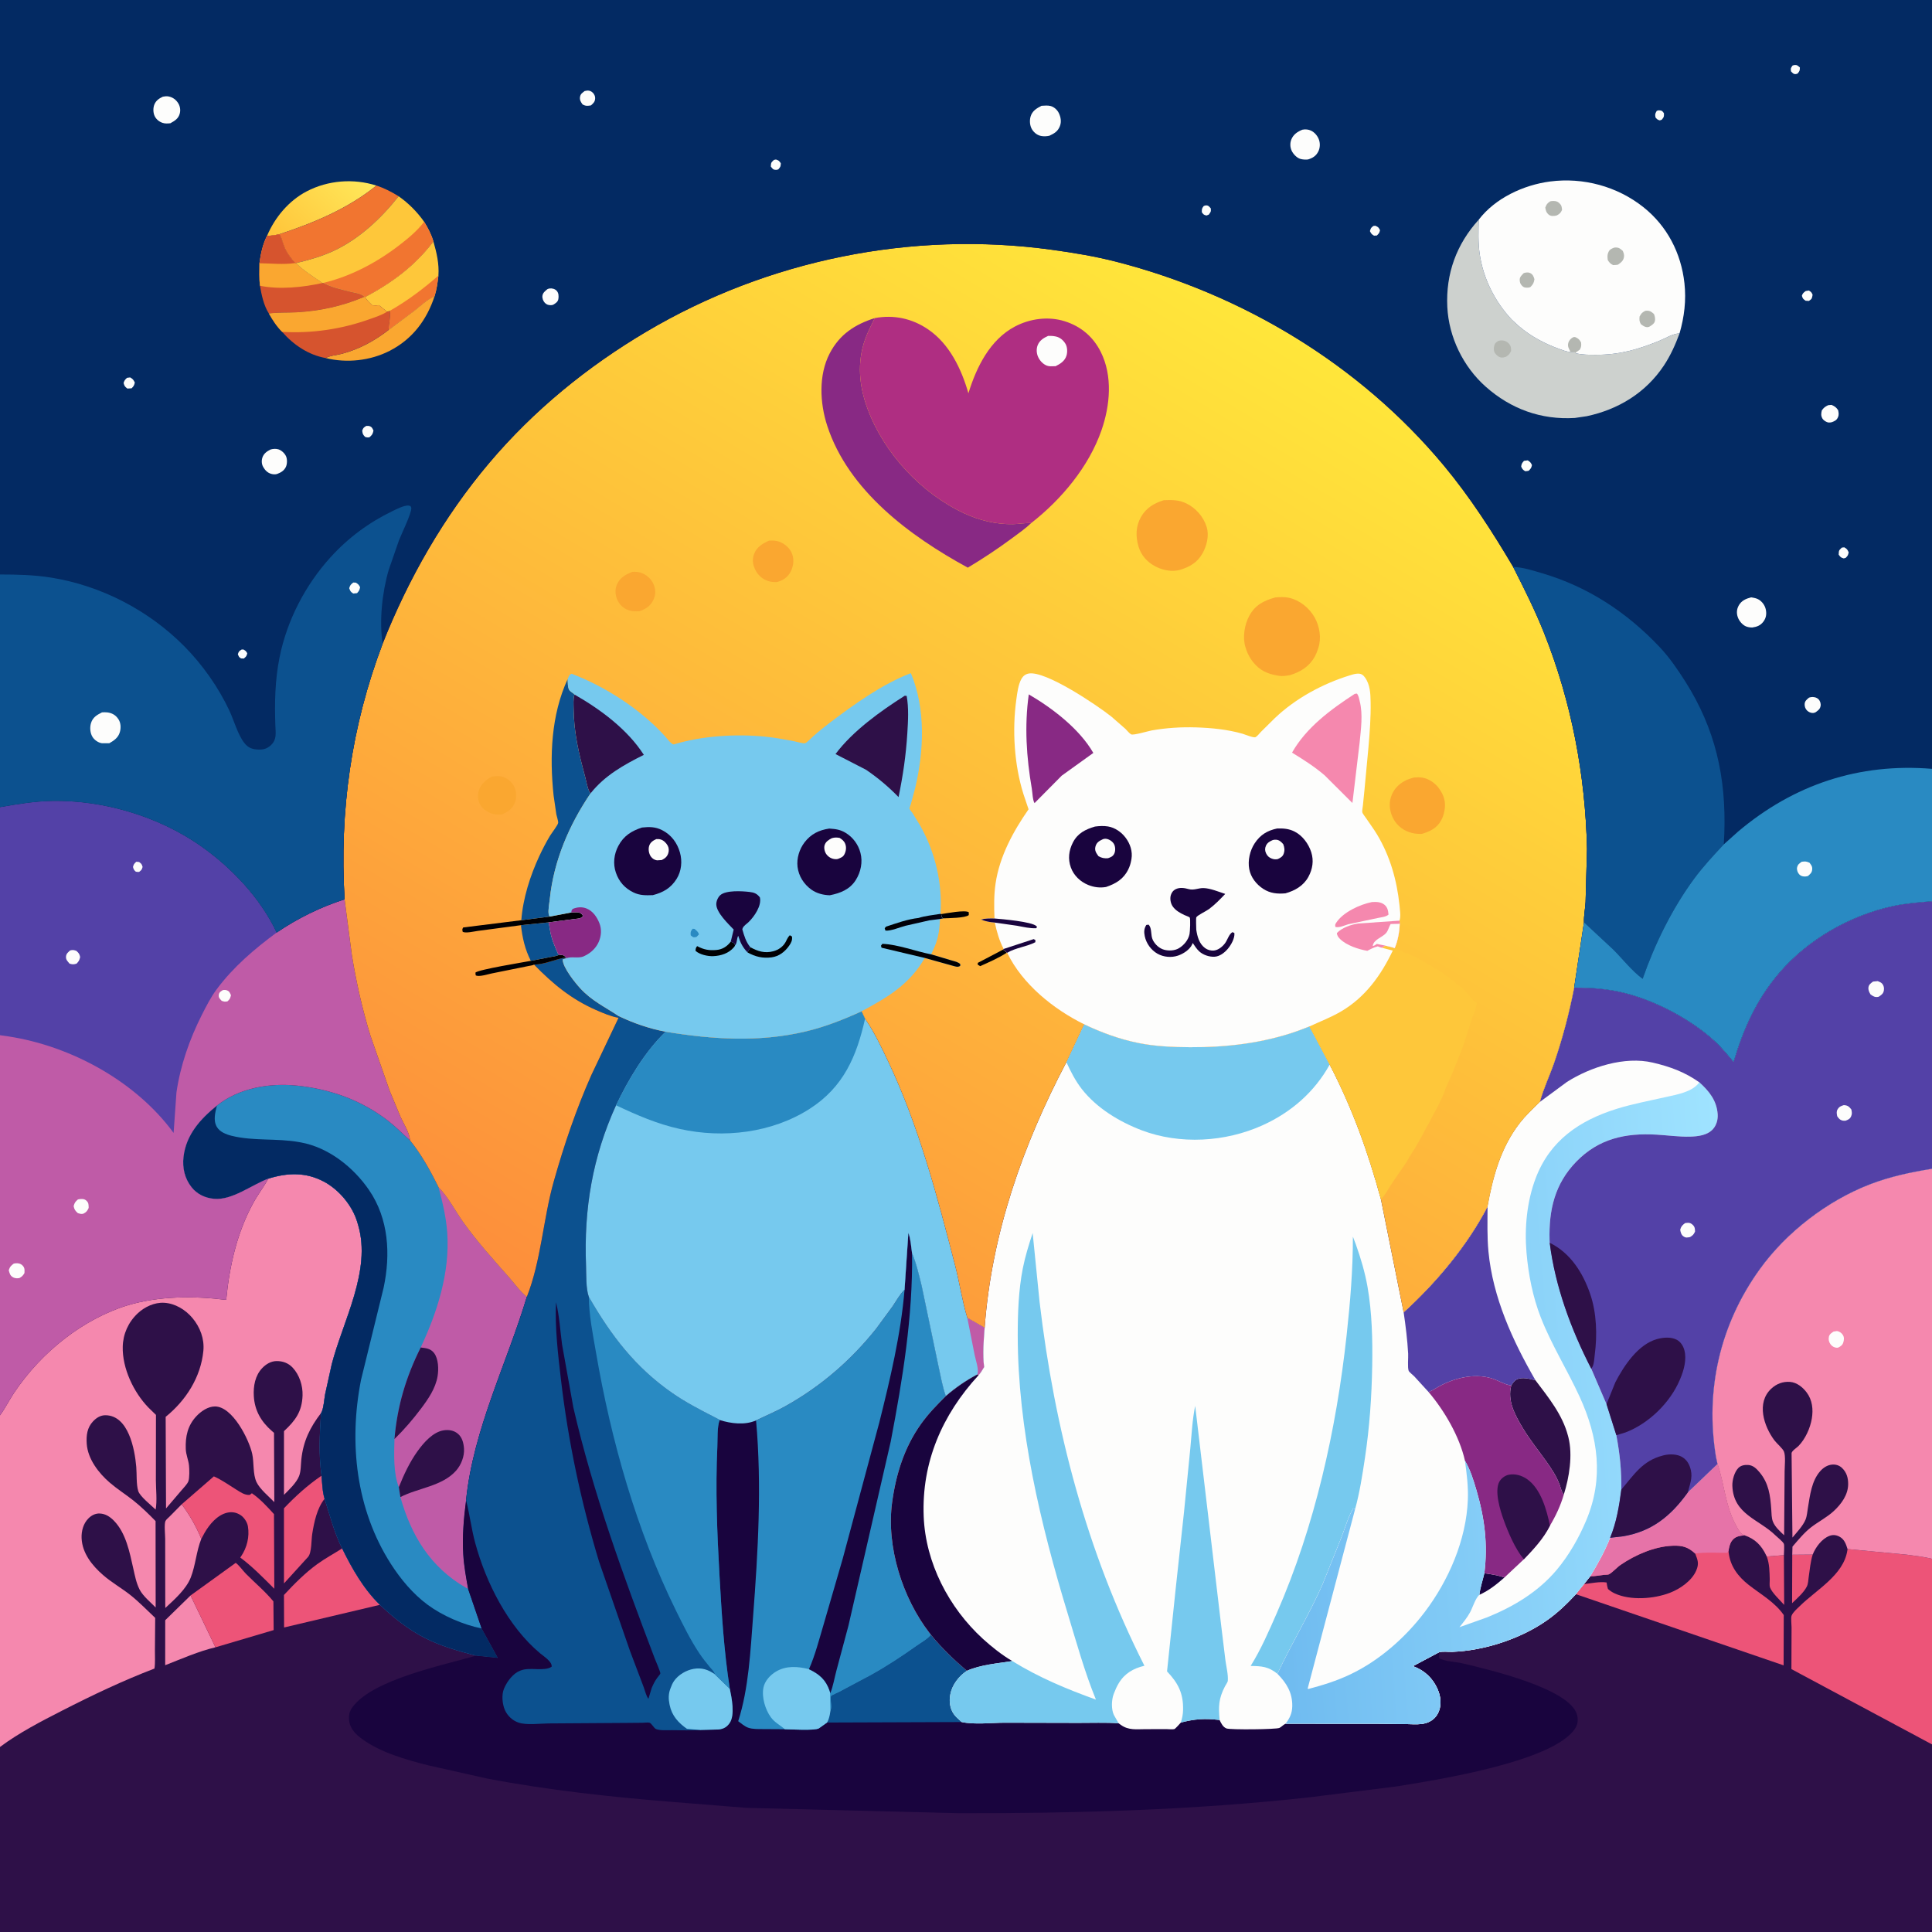 <svg version="1.1" xmlns="http://www.w3.org/2000/svg" style="display: block;" viewBox="0 0 2048 2048" width="1024" height="1024">
<rect x="0" y="0" width="2048" height="2048" fill="#333333" stroke="none"/>
<defs>
	<linearGradient id="Gradient1" gradientUnits="userSpaceOnUse" x1="1336.1" y1="1511.76" x2="1840.65" y2="1473.32">
		<stop class="stop0" offset="0" stop-opacity="1" stop-color="rgb(111,187,240)"/>
		<stop class="stop1" offset="1" stop-opacity="1" stop-color="rgb(159,227,255)"/>
	</linearGradient>
	<linearGradient id="Gradient2" gradientUnits="userSpaceOnUse" x1="701.139" y1="1456.63" x2="1360.52" y2="351.923">
		<stop class="stop0" offset="0" stop-opacity="1" stop-color="rgb(253,142,59)"/>
		<stop class="stop1" offset="1" stop-opacity="1" stop-color="rgb(255,230,58)"/>
	</linearGradient>
	<linearGradient id="Gradient3" gradientUnits="userSpaceOnUse" x1="962.963" y1="968.379" x2="973.992" y2="987.783">
		<stop class="stop0" offset="0" stop-opacity="1" stop-color="rgb(0,0,0)"/>
		<stop class="stop1" offset="1" stop-opacity="1" stop-color="rgb(2,1,23)"/>
	</linearGradient>
	<linearGradient id="Gradient4" gradientUnits="userSpaceOnUse" x1="300.145" y1="259.541" x2="375.648" y2="180.399">
		<stop class="stop0" offset="0" stop-opacity="1" stop-color="rgb(255,197,58)"/>
		<stop class="stop1" offset="1" stop-opacity="1" stop-color="rgb(255,231,89)"/>
	</linearGradient>
</defs>
<path transform="translate(0,0)" fill="rgb(46,16,72)" d="M -0 608.985 L 0 -0 L 2048 0 L 2048 815.008 L 2048 955.371 L 2048 1238.93 L 2048 1652.41 L 2048 1849.13 L 2048 2048 L -0 2048 L 0 1851.85 L -0 1500.3 L -0 1097.36 L 0 855.629 L -0 608.985 z"/>
<path transform="translate(0,0)" fill="rgb(237,84,120)" d="M 1872.83 1650 L 1891.01 1648.49 L 1891.3 1701.24 C 1887.18 1696.58 1878.08 1688.16 1876.19 1682.49 C 1875.57 1680.66 1876.06 1676.39 1876 1674.33 C 1875.77 1666.18 1875.78 1657.71 1872.83 1650 z"/>
<path transform="translate(0,0)" fill="rgb(237,84,120)" d="M 1899.86 1648.1 L 1921.5 1647.91 C 1919.19 1655.56 1918.42 1663.8 1917.3 1671.69 C 1916.87 1674.74 1916.74 1679 1915.33 1681.76 C 1911.91 1688.45 1905 1694.3 1899.69 1699.45 L 1899.86 1648.1 z"/>
<path transform="translate(0,0)" fill="rgb(245,136,174)" d="M 228.403 1746.22 C 210.69 1750.3 192.068 1758.61 175.102 1765.18 L 175.146 1717.5 L 202 1691.26 L 228.403 1746.22 z"/>
<path transform="translate(0,0)" fill="rgb(245,136,174)" d="M 213.392 1631.24 C 208.065 1644.55 207.333 1659.19 202.242 1672.16 C 197.307 1684.72 184.91 1695.52 175.233 1704.55 L 175.174 1699.6 L 175.102 1631.09 C 175.102 1627.08 173.881 1615.56 175.405 1612.33 C 176.142 1610.76 178.503 1608.91 179.72 1607.66 L 192.575 1594.65 C 200.823 1605.48 208.292 1618.64 213.392 1631.24 z"/>
<path transform="translate(0,0)" fill="rgb(237,84,120)" d="M 344.066 1588.77 C 336.015 1598.8 332.89 1613.8 330.934 1626.29 C 329.977 1632.41 330.476 1646.08 326.538 1650.44 L 301.041 1678.48 L 301.004 1598.87 C 313.362 1585.92 325.996 1574.39 340.821 1564.31 C 341.52 1572.09 341.759 1581.39 344.066 1588.77 z"/>
<path transform="translate(0,0)" fill="rgb(237,84,120)" d="M 362.671 1641.42 C 373.165 1662.79 385.446 1684.45 402.689 1701.18 L 301.144 1725.19 L 301.014 1690.73 C 311.734 1679.21 323.416 1667.37 336.164 1658.12 C 344.546 1652.03 353.913 1646.99 362.671 1641.42 z"/>
<path transform="translate(0,0)" fill="rgb(237,84,120)" d="M 192.575 1594.65 L 226.714 1565.01 C 235.152 1568.76 242.573 1574.16 250.404 1579 C 254.906 1581.78 259.3 1585 264.703 1584.69 L 267 1582.91 C 275.435 1588.6 283.631 1597.49 290.441 1605.03 L 290.776 1684.15 C 279.317 1672.72 267.688 1660.72 254.679 1651.04 L 255.483 1649.89 C 261.79 1640.64 264.672 1629.05 262.784 1617.89 C 262.043 1613.51 258.73 1608.47 255 1606.06 C 250.633 1603.23 245.983 1602.36 240.906 1603.5 C 230.348 1605.87 221.951 1615.97 216.801 1624.96 L 213.392 1631.24 C 208.292 1618.64 200.823 1605.48 192.575 1594.65 z"/>
<path transform="translate(0,0)" fill="rgb(237,84,120)" d="M 202 1691.26 L 249.89 1656.69 C 253.979 1659.77 257.18 1664.72 260.828 1668.4 C 270.459 1678.11 281.136 1686.96 289.816 1697.55 L 290.09 1727.96 L 228.403 1746.22 L 202 1691.26 z"/>
<path transform="translate(0,0)" fill="rgb(237,84,120)" d="M 1820.64 1551.91 C 1828.17 1574.01 1828.71 1596.15 1840.28 1617.16 C 1842.17 1620.59 1844.43 1625.43 1848.15 1627.1 L 1849.23 1627.47 C 1843.71 1628.13 1839.33 1628.58 1835.85 1633.35 C 1833.65 1636.38 1832.81 1640.5 1832.27 1644.14 L 1832.45 1645.74 C 1834.12 1660.25 1842.35 1671.14 1853.62 1680 C 1866.61 1690.2 1881.17 1698.1 1890.86 1712.01 L 1890.7 1765.34 L 1670.52 1689.9 L 1679.1 1679.18 L 1685.75 1670.84 C 1693.73 1657.6 1701.05 1644.54 1706.78 1630.14 L 1720.31 1628.57 C 1751.19 1623.54 1771.47 1606.75 1789.22 1581.95 L 1820.64 1551.91 z"/>
<path transform="translate(0,0)" fill="rgb(46,16,72)" d="M 1685.75 1670.84 C 1690.5 1671.1 1695.48 1669.89 1700.21 1669.37 C 1701.38 1669.24 1704.58 1669.35 1705.49 1668.87 C 1709.57 1666.67 1713.76 1661.66 1717.85 1658.85 C 1733.44 1648.17 1753.88 1639.28 1772.94 1638.54 C 1783.46 1638.12 1789.34 1639.86 1797 1646.83 C 1799.79 1654.02 1801.19 1657.53 1798.1 1664.76 C 1793.41 1675.77 1780.86 1684.34 1770.09 1688.46 C 1753.1 1694.97 1728.35 1696.82 1711.62 1689.06 C 1708.92 1687.81 1706.73 1686.31 1704.5 1684.37 C 1703.83 1682.03 1703.32 1679.94 1703.06 1677.5 C 1695.84 1676.31 1686.44 1678.44 1679.1 1679.18 L 1685.75 1670.84 z"/>
<path transform="translate(0,0)" fill="rgb(230,115,168)" d="M 1820.64 1551.91 C 1828.17 1574.01 1828.71 1596.15 1840.28 1617.16 C 1842.17 1620.59 1844.43 1625.43 1848.15 1627.1 L 1849.23 1627.47 C 1843.71 1628.13 1839.33 1628.58 1835.85 1633.35 C 1833.65 1636.38 1832.81 1640.5 1832.27 1644.14 L 1831 1646.04 C 1819.95 1646.1 1807.9 1645.23 1797 1646.83 C 1789.34 1639.86 1783.46 1638.12 1772.94 1638.54 C 1753.88 1639.28 1733.44 1648.17 1717.85 1658.85 C 1713.76 1661.66 1709.57 1666.67 1705.49 1668.87 C 1704.58 1669.35 1701.38 1669.24 1700.21 1669.37 C 1695.48 1669.89 1690.5 1671.1 1685.75 1670.84 C 1693.73 1657.6 1701.05 1644.54 1706.78 1630.14 L 1720.31 1628.57 C 1751.19 1623.54 1771.47 1606.75 1789.22 1581.95 L 1820.64 1551.91 z"/>
<path transform="translate(0,0)" fill="rgb(237,84,120)" d="M 1958.48 1642.07 L 2021 1647.99 C 2029.96 1649.24 2039.22 1650.14 2048 1652.41 L 2048 1849.13 L 1898.98 1769.33 L 1899.13 1725.02 C 1899.14 1722.33 1898.26 1714.87 1899.17 1712.61 C 1900.69 1708.87 1905.02 1705.31 1907.9 1702.47 C 1925.35 1685.27 1954.24 1669.7 1958.24 1643.66 L 1958.48 1642.07 z"/>
<path transform="translate(0,0)" fill="rgb(245,136,174)" d="M 2048 1238.93 L 2048 1652.41 C 2039.22 1650.14 2029.96 1649.24 2021 1647.99 L 1958.48 1642.07 C 1956.76 1636.64 1955.06 1631.43 1949.52 1628.71 C 1946.08 1627.02 1942.76 1626.74 1939.17 1628.13 C 1931.16 1631.23 1924.64 1640.11 1921.5 1647.91 L 1899.86 1648.1 L 1900.09 1639.5 C 1906.1 1632.53 1912.58 1624.56 1919.9 1618.93 C 1927.71 1612.92 1936.58 1608.54 1943.87 1601.78 C 1951.86 1594.38 1959.02 1584.67 1959.13 1573.33 C 1959.19 1566.65 1957.53 1560.69 1952.5 1555.97 C 1949.68 1553.33 1945.9 1552.17 1942.06 1552.53 C 1937.08 1552.99 1932.78 1555.8 1929.52 1559.48 C 1920.33 1569.84 1918.67 1585.09 1916.49 1598.19 C 1915.84 1602.11 1915.47 1607.16 1913.97 1610.81 C 1911.19 1617.57 1904.67 1624.3 1900.05 1629.89 L 1899.15 1540.8 C 1898.91 1538.17 1904.51 1534.84 1906.57 1532.72 C 1913.74 1525.31 1918.9 1513.92 1920.59 1503.85 C 1922.23 1494.14 1921.19 1484.08 1915.1 1476 C 1910.94 1470.48 1904.7 1465.44 1897.56 1464.87 C 1889.97 1464.28 1883.13 1466.9 1877.6 1472.06 C 1861.57 1487.02 1869.76 1511.85 1880.94 1526.82 C 1883.39 1530.1 1889.67 1535.34 1891.05 1538.67 C 1893.02 1543.43 1891.78 1554.59 1891.77 1559.85 L 1891.24 1627.44 C 1886.93 1623.32 1881.8 1618.84 1879.45 1613.23 C 1877.8 1609.29 1877.91 1604.14 1877.61 1599.88 C 1876.6 1585.4 1874.99 1572.36 1865.27 1560.76 C 1861.95 1556.8 1858.35 1553.16 1852.9 1552.91 C 1849.15 1552.73 1845.32 1553.4 1842.63 1556.21 C 1838.45 1560.58 1836.17 1569.04 1836.37 1574.96 C 1837.43 1605.47 1864.42 1610.22 1882.26 1627.74 C 1884.42 1629.87 1889.59 1633.83 1890.9 1636.34 C 1891.75 1637.97 1890.99 1646.17 1891.01 1648.49 L 1872.83 1650 L 1872.2 1648.66 C 1867.06 1638.03 1860.55 1631.38 1849.23 1627.47 L 1848.15 1627.1 C 1844.43 1625.43 1842.17 1620.59 1840.28 1617.16 C 1828.71 1596.15 1828.17 1574.01 1820.64 1551.91 L 1819.03 1544.62 C 1807.35 1473.74 1823.12 1404.3 1865.21 1345.72 C 1893.51 1306.31 1936.88 1272.98 1982.05 1255.5 C 2003.6 1247.17 2025.31 1242.66 2048 1238.93 z"/>
<path transform="translate(0,0)" fill="rgb(253,253,252)" d="M 1943.68 1411.5 L 1947 1410.99 C 1949.53 1411.09 1951.88 1412.75 1953.29 1414.78 C 1955.06 1417.31 1954.87 1420.18 1953.99 1423 C 1953.06 1425.97 1951.16 1427.18 1948.57 1428.5 L 1947.27 1428.69 C 1944.53 1428.59 1942.14 1427.27 1940.5 1425.08 C 1938.71 1422.68 1938.07 1419.9 1938.71 1416.99 C 1939.32 1414.21 1941.52 1412.98 1943.68 1411.5 z"/>
<path transform="translate(0,0)" fill="rgb(245,136,174)" d="M 284.511 1249.39 C 304.708 1243.07 324.096 1242.38 343.208 1252.5 C 359.337 1261.04 373.451 1277.9 378.719 1295.46 L 379.162 1297 L 379.652 1298.62 C 393.93 1347.05 363.585 1400.01 351.66 1446.14 L 344.635 1477.98 C 343.626 1483.43 343.204 1491.88 340.928 1496.87 L 340.262 1497.93 C 328.561 1513.35 321.579 1527.4 319.437 1546.92 C 318.827 1552.48 319.093 1559.45 317.066 1564.64 C 314.24 1571.87 306.421 1579.2 301.029 1584.6 L 301.039 1517.08 C 313.127 1505.86 320.143 1496.37 320.719 1479.26 C 321.071 1468.81 317.416 1457.44 310.247 1449.76 C 305.697 1444.88 299.631 1442.69 293.064 1442.8 C 287.143 1442.9 281.973 1446.04 277.95 1450.25 C 270.422 1458.12 268.438 1469.39 269.045 1479.9 C 269.93 1495.23 276.819 1507.02 288.267 1516.97 L 290.469 1518.86 L 290.778 1592.33 C 284.986 1586.32 275.522 1578.62 271.947 1571.15 C 267.868 1562.62 269.413 1550.38 267.336 1541.08 C 263.877 1525.58 246.474 1490.91 227.871 1490.9 C 220.489 1490.9 213.2 1495.95 208.315 1501.1 C 198.861 1511.07 196.417 1522.8 196.922 1536 C 197.156 1542.1 199.688 1547.42 200.345 1553.37 C 200.774 1557.27 201.009 1566.91 199.636 1570.35 C 198.461 1573.3 194.603 1577.19 192.516 1579.67 L 175.998 1599.01 L 175.612 1501.92 C 197.08 1484.51 212.874 1459.98 215.577 1431.94 C 216.801 1419.25 212.128 1406.83 203.99 1397.14 C 196.585 1388.33 185.7 1381.66 174 1381 C 163.656 1380.43 153.223 1385.36 145.823 1392.36 C 135.991 1401.67 130.421 1414.08 130.109 1427.62 C 129.582 1450.44 141.569 1475.72 157.222 1491.95 L 165.327 1499.85 L 165.235 1569.15 C 165.262 1578.77 166.709 1590.86 164.986 1600.23 C 160.528 1595.86 148.288 1586.24 146.532 1580.54 C 144.336 1573.41 145.102 1562.42 144.442 1554.86 C 142.79 1535.94 136.176 1500.61 112 1500.21 C 106.59 1500.12 102.235 1502.88 98.621 1506.71 C 92.338 1513.37 91.368 1521.6 91.934 1530.34 C 92.983 1546.56 104.59 1561.58 116.5 1571.79 C 124.366 1578.53 133.226 1584.13 141.35 1590.56 C 149.56 1597.06 157.597 1604.91 164.911 1612.41 L 165.014 1703.99 C 159.582 1698.47 151.529 1691.89 147.999 1685.02 C 144.453 1678.12 143.007 1670.32 141.322 1662.83 C 137.449 1645.59 133.569 1625.08 120.729 1611.98 C 116.572 1607.75 111.79 1604.61 105.688 1604.37 C 101.012 1604.18 96.929 1606.36 93.686 1609.62 C 88.303 1615.02 86.181 1623.05 86.495 1630.51 C 87.166 1646.46 97.685 1659.53 109.166 1669.54 C 118.234 1677.45 128.728 1683.32 138.125 1690.74 C 147.392 1698.07 155.879 1706.94 164.515 1715.02 L 164.218 1749.49 C 164.16 1755.73 164.669 1762.56 163.734 1768.73 C 130.413 1781.5 97.747 1797.01 65.991 1813.26 C 43.651 1824.68 20.137 1836.81 0 1851.85 L -0 1500.3 C 5.477 1492.95 9.7 1484.22 14.851 1476.54 C 29.689 1454.43 47.761 1435.09 68.85 1418.8 C 88.272 1403.79 111.852 1390.71 135.389 1383.65 C 168.415 1373.75 205.797 1373.63 239.775 1377.91 C 243.229 1342.16 251.163 1306.79 268.544 1275.05 C 273.433 1266.12 279.584 1258.17 284.511 1249.39 z"/>
<path transform="translate(0,0)" fill="rgb(41,138,194)" d="M 229.969 1171.93 C 253.491 1153.1 286.188 1147.73 315.463 1150.86 C 350.898 1154.64 383.564 1166.41 411.797 1188.38 C 419.902 1194.69 427.086 1202.09 434.731 1208.93 C 446.836 1223.92 456.419 1241.39 464.911 1258.64 C 475.151 1268.9 482.372 1283.35 490.773 1295.18 C 505.58 1316.03 522.794 1334.95 539.665 1354.11 C 545.494 1360.73 551.614 1369.31 558.47 1374.7 C 537.006 1445.88 501.542 1515.76 494.051 1590.42 C 491.545 1609.73 489.943 1628.4 491.087 1647.91 C 491.8 1660.07 494.078 1672.29 496.215 1684.26 L 510.574 1726.25 L 527.767 1757.47 L 504.567 1755.08 C 485.948 1750.13 467.549 1745.07 450.301 1736.27 C 432.669 1727.26 417.042 1714.67 402.689 1701.18 C 385.446 1684.45 373.165 1662.79 362.671 1641.42 C 354.207 1624.5 349.809 1606.65 344.066 1588.77 C 341.759 1581.39 341.52 1572.09 340.821 1564.31 C 337.721 1541.92 338.872 1520.35 340.262 1497.93 L 340.928 1496.87 C 343.204 1491.88 343.626 1483.43 344.635 1477.98 L 351.66 1446.14 C 363.585 1400.01 393.93 1347.05 379.652 1298.62 L 379.162 1297 L 378.719 1295.46 C 373.451 1277.9 359.337 1261.04 343.208 1252.5 C 324.096 1242.38 304.708 1243.07 284.511 1249.39 C 266.951 1255.87 246.168 1272.56 226.893 1270.79 C 217.496 1269.93 209.039 1266.02 203.1 1258.56 C 195.737 1249.32 193.185 1237.92 194.531 1226.31 C 197.244 1202.91 212.329 1186.16 229.969 1171.93 z"/>
<path transform="translate(0,0)" fill="rgb(191,91,167)" d="M 464.911 1258.64 C 475.151 1268.9 482.372 1283.35 490.773 1295.18 C 505.58 1316.03 522.794 1334.95 539.665 1354.11 C 545.494 1360.73 551.614 1369.31 558.47 1374.7 C 537.006 1445.88 501.542 1515.76 494.051 1590.42 C 491.545 1609.73 489.943 1628.4 491.087 1647.91 C 491.8 1660.07 494.078 1672.29 496.215 1684.26 L 493.705 1682.93 C 456.231 1661.38 435.805 1627.55 424.449 1586.95 L 422.782 1576.46 C 416.816 1561.31 417.786 1541.48 418.152 1525.45 C 421.102 1490.64 430.322 1459.66 445.963 1428.41 C 463.595 1390.82 476.969 1349.01 474.11 1307.03 C 472.986 1290.53 469.16 1274.58 464.911 1258.64 z"/>
<path transform="translate(0,0)" fill="rgb(46,16,72)" d="M 445.963 1428.41 C 451.433 1429.07 456.36 1429.46 459.986 1434.08 C 464.877 1440.31 465.081 1451.53 463.848 1458.91 C 461.703 1471.76 453.962 1482.99 446.298 1493.18 C 437.581 1504.77 428.511 1515.31 418.152 1525.45 C 421.102 1490.64 430.322 1459.66 445.963 1428.41 z"/>
<path transform="translate(0,0)" fill="rgb(46,16,72)" d="M 422.782 1576.46 C 428.057 1563.2 434.319 1549.85 442.678 1538.23 C 449.106 1529.3 458.974 1517.85 470.5 1516.18 C 475.759 1515.42 481.023 1516.24 485.215 1519.67 C 489.955 1523.55 491.426 1529.61 491.855 1535.46 C 492.454 1543.63 488.904 1552.79 483.543 1558.86 C 468.714 1575.63 443.31 1577.16 424.449 1586.95 L 422.782 1576.46 z"/>
<path transform="translate(0,0)" fill="rgb(3,42,99)" d="M 229.969 1171.93 C 228.174 1179.17 225.851 1187.43 229.748 1194.36 C 232.852 1199.89 239.663 1202.52 245.5 1203.98 C 268.739 1209.77 293.494 1206.41 317 1210.67 L 318.883 1211 C 348.28 1216.34 374.624 1237.29 391.177 1261.45 C 412.129 1292.03 414.135 1329.71 406.669 1364.99 L 382.7 1462.72 C 369.56 1529.36 377.35 1600.24 414.5 1658.04 C 424.797 1674.06 437.662 1689.47 453 1700.88 C 469.183 1712.91 490.847 1722.19 510.574 1726.25 L 527.767 1757.47 L 504.567 1755.08 C 485.948 1750.13 467.549 1745.07 450.301 1736.27 C 432.669 1727.26 417.042 1714.67 402.689 1701.18 C 385.446 1684.45 373.165 1662.79 362.671 1641.42 C 354.207 1624.5 349.809 1606.65 344.066 1588.77 C 341.759 1581.39 341.52 1572.09 340.821 1564.31 C 337.721 1541.92 338.872 1520.35 340.262 1497.93 L 340.928 1496.87 C 343.204 1491.88 343.626 1483.43 344.635 1477.98 L 351.66 1446.14 C 363.585 1400.01 393.93 1347.05 379.652 1298.62 L 379.162 1297 L 378.719 1295.46 C 373.451 1277.9 359.337 1261.04 343.208 1252.5 C 324.096 1242.38 304.708 1243.07 284.511 1249.39 C 266.951 1255.87 246.168 1272.56 226.893 1270.79 C 217.496 1269.93 209.039 1266.02 203.1 1258.56 C 195.737 1249.32 193.185 1237.92 194.531 1226.31 C 197.244 1202.91 212.329 1186.16 229.969 1171.93 z"/>
<path transform="translate(0,0)" fill="rgb(191,91,167)" d="M 0 855.629 C 18.226 852.407 36.529 849.397 55.08 849.036 C 109.403 847.98 167.811 865.386 212.426 896.57 C 245.157 919.447 276.196 952.1 293.23 988.559 C 315.411 973.483 339.728 961.496 365.271 953.324 L 372.993 1012.48 C 377.567 1040.97 384.253 1070.49 392.738 1098.06 L 413.007 1156.12 L 424.52 1183.8 C 428.163 1191.77 433.902 1200.14 434.731 1208.93 C 427.086 1202.09 419.902 1194.69 411.797 1188.38 C 383.564 1166.41 350.898 1154.64 315.463 1150.86 C 286.188 1147.73 253.491 1153.1 229.969 1171.93 C 212.329 1186.16 197.244 1202.91 194.531 1226.31 C 193.185 1237.92 195.737 1249.32 203.1 1258.56 C 209.039 1266.02 217.496 1269.93 226.893 1270.79 C 246.168 1272.56 266.951 1255.87 284.511 1249.39 C 279.584 1258.17 273.433 1266.12 268.544 1275.05 C 251.163 1306.79 243.229 1342.16 239.775 1377.91 C 205.797 1373.63 168.415 1373.75 135.389 1383.65 C 111.852 1390.71 88.272 1403.79 68.85 1418.8 C 47.761 1435.09 29.689 1454.43 14.851 1476.54 C 9.7 1484.22 5.477 1492.95 -0 1500.3 L -0 1097.36 L 0 855.629 z"/>
<path transform="translate(0,0)" fill="rgb(253,253,252)" d="M 236.287 1049.5 C 237.626 1049.31 239.213 1049.31 240.5 1049.79 C 243.333 1050.84 243.682 1052.47 244.835 1055 C 243.919 1058.44 243.822 1058.95 241.092 1061.5 C 238.277 1061.95 237.688 1061.88 235 1060.93 C 233.155 1058.84 231.488 1057.65 231.95 1054.5 C 232.372 1051.62 234.106 1050.92 236.287 1049.5 z"/>
<path transform="translate(0,0)" fill="rgb(253,253,252)" d="M 82.547 1271.5 L 83.526 1271.26 C 86.163 1270.83 89.135 1270.64 91.302 1272.5 C 94.168 1274.96 93.919 1277.13 93.979 1280.5 C 92.471 1283.65 91.644 1284.88 88.51 1286.5 C 86.266 1287.26 84.699 1286.56 82.5 1285.96 C 79.707 1283.45 78.796 1282.21 78.063 1278.5 C 79.191 1274.73 79.63 1274.16 82.547 1271.5 z"/>
<path transform="translate(0,0)" fill="rgb(253,253,252)" d="M 14.512 1339.5 L 16.005 1339.19 C 18.965 1338.81 21.774 1339.29 23.923 1341.5 C 26.423 1344.08 26.032 1346.26 25.924 1349.5 C 24.268 1352.31 23.354 1353.23 20.5 1354.82 C 18.198 1355.12 16.141 1355.21 14 1354.1 C 10.662 1352.37 10.177 1349.77 9.28 1346.5 C 10.632 1342.58 11.239 1342.12 14.512 1339.5 z"/>
<path transform="translate(0,0)" fill="rgb(83,65,167)" d="M 0 855.629 C 18.226 852.407 36.529 849.397 55.08 849.036 C 109.403 847.98 167.811 865.386 212.426 896.57 C 245.157 919.447 276.196 952.1 293.23 988.559 C 269.55 1006.11 247.35 1024.95 229.646 1048.76 C 223.527 1056.99 218.468 1066.9 213.842 1076.06 C 200.927 1101.63 191.169 1129.59 187.057 1158 L 184.034 1200.94 C 144.033 1146.3 75.387 1108.8 8.852 1098.63 L -0 1097.36 L 0 855.629 z"/>
<path transform="translate(0,0)" fill="rgb(253,253,252)" d="M 144.468 913.5 C 145.444 913.493 146.526 913.69 147.5 913.797 C 150.081 915.772 150.216 915.897 151.158 919 C 150.239 922.1 150.058 922.224 147.5 924.228 C 146.343 924.452 145.164 924.166 144 924.027 C 142.037 922.365 141.605 921.484 140.975 919 C 141.799 915.98 142.161 915.657 144.468 913.5 z"/>
<path transform="translate(0,0)" fill="rgb(253,253,252)" d="M 74.34 1007.5 C 77.15 1006.76 78.288 1006.99 81 1007.98 C 83.504 1010.29 84.256 1011.17 84.962 1014.5 C 84.076 1018.09 83.695 1018.8 81.166 1021.5 C 78.028 1022.46 76.882 1022.43 73.734 1021.5 C 71.79 1019.12 69.679 1017.4 69.974 1014 C 70.256 1010.76 72.194 1009.49 74.34 1007.5 z"/>
<path transform="translate(0,0)" fill="rgb(25,4,62)" d="M 566.115 1022.53 C 577.894 1022.24 588.752 1016.71 600.002 1014.88 L 600.163 1015.94 L 596.5 1016.99 C 596.223 1025.2 609.644 1041.78 615.113 1047.72 C 627.365 1061.02 640.898 1067.13 655.501 1076.94 C 671.094 1084.47 688.48 1090.52 705.532 1093.64 C 755.138 1101.81 804.867 1105.08 854.292 1093.29 C 875.005 1088.34 893.987 1080.78 913.298 1072.02 L 917.02 1079.82 C 926.612 1093.69 934.116 1109.51 941.338 1124.73 C 974.011 1193.6 993.438 1267.63 1012.41 1341.15 C 1017.16 1359.57 1019.95 1378.76 1025.38 1396.91 L 1043.78 1407.37 C 1042.72 1421.22 1041.47 1435.28 1043.22 1449.12 C 1041.38 1452.18 1039.69 1455.24 1037.24 1457.87 L 1036.03 1457.01 C 1023.7 1463.53 1013.2 1470.83 1002.59 1479.91 C 993.123 1489.27 983.929 1498.73 976.185 1509.61 C 958.585 1534.33 949.763 1562.63 945.696 1592.42 C 939.281 1639.42 956.635 1693.85 985.26 1730.98 L 986.782 1732.93 C 998.451 1747.19 1010.92 1759.2 1024.92 1771.12 C 1016.35 1776.78 1009.17 1786.07 1007.3 1796.41 C 1006 1803.64 1006.87 1811.18 1011.21 1817.23 C 1013.12 1819.89 1015.68 1822.01 1018.07 1824.2 L 1019.41 1825.45 C 1033.13 1828.35 1050.85 1826.18 1065 1826.14 L 1142.95 1826.32 C 1157.07 1826.37 1171.66 1825.78 1185.75 1826.7 L 1186.67 1827.39 L 1188.22 1828.49 C 1196.44 1834.42 1204.84 1832.96 1214.49 1832.97 L 1236.64 1832.93 C 1238.79 1832.92 1242.87 1833.43 1244.84 1832.89 C 1246.06 1832.55 1250.54 1827.2 1251.75 1826 C 1266.6 1822.05 1277.48 1821.46 1292.82 1823.26 C 1294.43 1826.67 1296.42 1830.85 1300.16 1832.23 C 1304.23 1833.73 1353.17 1833.3 1356.34 1831.62 C 1358.6 1830.41 1360.46 1828.23 1362.78 1827.2 L 1462.06 1827.28 L 1492.02 1827.64 C 1498.85 1827.76 1507.07 1828.5 1513.5 1825.87 C 1519.08 1823.59 1523.1 1819.61 1525.28 1814 C 1528.25 1806.32 1527.11 1797.8 1523.84 1790.42 C 1518.89 1779.23 1510.42 1771.03 1498.96 1766.69 L 1497.7 1766.23 L 1525.63 1751.38 L 1525.5 1757.71 C 1531.52 1761.32 1543.34 1761.54 1550.58 1763.27 C 1576.09 1769.37 1664.22 1789.57 1671.74 1817.81 C 1673.11 1822.94 1672.53 1828 1669.57 1832.47 C 1646.12 1867.82 1521.22 1887.15 1479.69 1893.77 L 1387.98 1905.24 C 1264.71 1918.85 1141.47 1922.25 1017.54 1922.08 L 791.158 1916.4 L 715 1910.3 C 648.485 1904.97 581.367 1897.78 515.788 1885.21 L 454.151 1871.37 C 430.487 1865.33 403.658 1857.92 383.688 1843.32 C 377.674 1838.93 371.75 1833.19 370.369 1825.56 C 369.3 1819.65 369.985 1814.76 373.493 1809.88 C 394.811 1780.24 470.17 1765.16 504.567 1755.08 L 527.767 1757.47 L 510.574 1726.25 L 496.215 1684.26 C 494.078 1672.29 491.8 1660.07 491.087 1647.91 C 489.943 1628.4 491.545 1609.73 494.051 1590.42 C 501.542 1515.76 537.006 1445.88 558.47 1374.7 C 573.709 1335.99 575.699 1292.34 587.031 1252.28 C 597.968 1213.62 610.607 1176.21 626.917 1139.46 L 655.153 1080.05 L 655.617 1078.92 C 647.502 1077.44 639.428 1073.98 631.889 1070.68 C 605.479 1059.13 586.01 1042.9 566.115 1022.53 z"/>
<path transform="translate(0,0)" fill="rgb(12,81,143)" d="M 986.782 1732.93 C 998.451 1747.19 1010.92 1759.2 1024.92 1771.12 C 1016.35 1776.78 1009.17 1786.07 1007.3 1796.41 C 1006 1803.64 1006.87 1811.18 1011.21 1817.23 C 1013.12 1819.89 1015.68 1822.01 1018.07 1824.2 L 1019.41 1825.45 L 876.713 1825.96 C 879.069 1821.9 879.741 1817.3 880.397 1812.73 C 882.737 1809.36 879.272 1800.66 881.093 1797.77 C 881.588 1796.98 887.94 1794.32 889.343 1793.58 L 923.043 1775.64 C 939.839 1766.35 955.861 1755.78 971.51 1744.68 C 976.471 1741.16 983.021 1737.72 986.782 1732.93 z"/>
<path transform="translate(0,0)" fill="rgb(41,138,194)" d="M 958.871 1367.18 L 962.921 1306.92 C 965.367 1313.43 965.812 1321.56 966.81 1328.46 C 971.451 1339.51 974.067 1351.39 976.971 1363 L 994.97 1449 C 997.184 1459.17 999.099 1470.13 1002.59 1479.91 C 993.123 1489.27 983.929 1498.73 976.185 1509.61 C 958.585 1534.33 949.763 1562.63 945.696 1592.42 C 939.281 1639.42 956.635 1693.85 985.26 1730.98 L 986.782 1732.93 C 983.021 1737.72 976.471 1741.16 971.51 1744.68 C 955.861 1755.78 939.839 1766.35 923.043 1775.64 L 889.343 1793.58 C 887.94 1794.32 881.588 1796.98 881.093 1797.77 C 879.272 1800.66 882.737 1809.36 880.397 1812.73 C 879.741 1817.3 879.069 1821.9 876.713 1825.96 L 868.061 1832.12 C 863.218 1834.74 838.658 1833.15 831.938 1833.05 L 808.913 1832.91 C 803.883 1832.85 797.901 1833.12 793.084 1831.43 C 789.445 1830.16 785.634 1826.83 782.525 1824.54 C 793.703 1789.7 795.518 1749.95 798.301 1713.54 C 803.568 1644.6 807.652 1574.7 801.45 1505.7 C 811.646 1500.7 822.049 1496.43 832 1490.9 C 869.864 1469.84 901.487 1442.54 928.514 1408.82 L 946.308 1384.6 C 950.122 1378.97 953.455 1372.65 958.251 1367.79 L 958.871 1367.18 z"/>
<path transform="translate(0,0)" fill="rgb(118,201,238)" d="M 831.938 1833.05 C 826.946 1828.68 821.218 1825.96 817.153 1820.39 C 811.192 1812.23 807.297 1799.16 809.26 1789.03 C 810.636 1781.92 816.458 1775.6 822.5 1771.99 C 833.452 1765.44 845.712 1766.41 857.549 1769.39 C 868.488 1774.55 875.489 1780.56 879.473 1792.31 L 880.171 1794.83 L 880.397 1812.73 C 879.741 1817.3 879.069 1821.9 876.713 1825.96 L 868.061 1832.12 C 863.218 1834.74 838.658 1833.15 831.938 1833.05 z"/>
<path transform="translate(0,0)" fill="rgb(41,138,194)" d="M 958.871 1367.18 L 962.921 1306.92 C 965.367 1313.43 965.812 1321.56 966.81 1328.46 C 971.451 1339.51 974.067 1351.39 976.971 1363 L 994.97 1449 C 997.184 1459.17 999.099 1470.13 1002.59 1479.91 C 993.123 1489.27 983.929 1498.73 976.185 1509.61 C 958.585 1534.33 949.763 1562.63 945.696 1592.42 C 939.281 1639.42 956.635 1693.85 985.26 1730.98 L 986.782 1732.93 C 983.021 1737.72 976.471 1741.16 971.51 1744.68 C 955.861 1755.78 939.839 1766.35 923.043 1775.64 L 889.343 1793.58 C 887.94 1794.32 881.588 1796.98 881.093 1797.77 C 879.272 1800.66 882.737 1809.36 880.397 1812.73 L 880.171 1794.83 L 879.473 1792.31 C 875.489 1780.56 868.488 1774.55 857.549 1769.39 C 864.049 1754.71 868.218 1738.32 872.797 1722.95 L 893.391 1652.01 L 932.069 1507.99 C 943.582 1462.07 954.914 1414.46 958.871 1367.18 z"/>
<path transform="translate(0,0)" fill="rgb(25,4,62)" d="M 958.871 1367.18 L 962.921 1306.92 C 965.367 1313.43 965.812 1321.56 966.81 1328.46 C 967.752 1395.7 956.779 1462.18 944.229 1528 L 899.39 1723.27 L 886.475 1771.55 C 884.487 1779.11 883.097 1787.6 880.171 1794.83 L 879.473 1792.31 C 875.489 1780.56 868.488 1774.55 857.549 1769.39 C 864.049 1754.71 868.218 1738.32 872.797 1722.95 L 893.391 1652.01 L 932.069 1507.99 C 943.582 1462.07 954.914 1414.46 958.871 1367.18 z"/>
<path transform="translate(0,0)" fill="rgb(12,81,143)" d="M 566.115 1022.53 C 577.894 1022.24 588.752 1016.71 600.002 1014.88 L 600.163 1015.94 L 596.5 1016.99 C 596.223 1025.2 609.644 1041.78 615.113 1047.72 C 627.365 1061.02 640.898 1067.13 655.501 1076.94 C 671.094 1084.47 688.48 1090.52 705.532 1093.64 C 683.376 1115.19 666.297 1143.91 653.025 1171.65 C 628.106 1226.49 618.889 1281.29 621.213 1341.33 C 621.587 1351.01 620.917 1365.92 624.221 1374.85 C 647.844 1415.85 673.35 1449.38 712.625 1476.67 C 726.965 1486.64 741.773 1494.25 757.244 1502.19 C 757.886 1502.51 762.876 1505.01 762.851 1505.27 C 760.02 1513.3 760.814 1524.79 760.416 1533.44 C 758.331 1578.78 760.112 1624.11 762.66 1669.41 C 764.926 1709.68 767.379 1750.27 773.633 1790.16 C 775.607 1799.81 779.361 1817.84 773.43 1826.5 C 770.486 1830.8 767.04 1832.68 761.953 1833.32 L 742.49 1833.85 C 732.598 1834.59 722.108 1834.04 712.15 1834.04 C 707.45 1834.04 699.706 1834.61 695.386 1832.86 C 693.196 1831.97 690.648 1826.74 688.54 1826.15 C 686.802 1825.66 682.922 1826.2 681.008 1826.21 L 663.744 1826.36 L 581.5 1826.91 C 572.225 1826.98 558.107 1828.98 549.5 1825.97 C 543.243 1823.79 537.966 1818.87 535.266 1812.81 C 532.448 1806.49 531.525 1796.69 534.219 1790.19 L 534.752 1789 C 537.813 1781.99 543.976 1773.89 551.351 1771.01 L 552.588 1770.56 C 561.774 1767.07 577.226 1772.06 584.79 1766.78 C 585.392 1761.36 576.404 1755.81 572.493 1752.54 C 538.526 1724.12 515.119 1677.69 503.701 1635.45 C 499.778 1620.94 498.044 1606.23 494.408 1591.8 L 494.051 1590.42 C 501.542 1515.76 537.006 1445.88 558.47 1374.7 C 573.709 1335.99 575.699 1292.34 587.031 1252.28 C 597.968 1213.62 610.607 1176.21 626.917 1139.46 L 655.153 1080.05 L 655.617 1078.92 C 647.502 1077.44 639.428 1073.98 631.889 1070.68 C 605.479 1059.13 586.01 1042.9 566.115 1022.53 z"/>
<path transform="translate(0,0)" fill="rgb(118,201,238)" d="M 742.49 1833.85 L 728.251 1832.67 C 719.083 1826.27 712.172 1818.75 709.859 1807.36 L 709.625 1806.14 C 708.543 1800.97 708.597 1795.71 710.396 1790.68 L 710.838 1789.5 C 711.817 1786.81 712.833 1784.35 714.464 1781.97 C 718.99 1775.37 727.425 1770.44 735.28 1769.07 C 743.854 1767.58 750.583 1769.83 757.623 1774.66 L 773.633 1790.16 C 775.607 1799.81 779.361 1817.84 773.43 1826.5 C 770.486 1830.8 767.04 1832.68 761.953 1833.32 L 742.49 1833.85 z"/>
<path transform="translate(0,0)" fill="rgb(25,4,62)" d="M 589.424 1380.17 L 589.477 1380.75 C 593.036 1395.11 593.832 1410.66 595.825 1425.36 L 607.778 1492 C 628.711 1582.69 660.918 1670.86 693.946 1757.77 C 694.802 1760.03 700.31 1772.64 699.997 1773.99 C 699.809 1774.8 697.169 1777.85 696.54 1778.74 C 694.422 1781.75 692.846 1784.7 691.373 1788.06 L 690.829 1789.34 L 687.346 1800.81 C 684.95 1797.8 683.614 1791.69 682.172 1788 L 667.865 1750.2 L 634.952 1655.17 C 615.957 1592.33 602.325 1528.2 594.706 1463 C 591.569 1436.15 588.074 1407.15 589.424 1380.17 z"/>
<path transform="translate(0,0)" fill="rgb(41,138,194)" d="M 624.221 1374.85 C 647.844 1415.85 673.35 1449.38 712.625 1476.67 C 726.965 1486.64 741.773 1494.25 757.244 1502.19 C 757.886 1502.51 762.876 1505.01 762.851 1505.27 C 760.02 1513.3 760.814 1524.79 760.416 1533.44 C 758.331 1578.78 760.112 1624.11 762.66 1669.41 C 764.926 1709.68 767.379 1750.27 773.633 1790.16 L 757.623 1774.66 C 757.141 1771.92 754.307 1769.44 752.5 1767.25 C 748.571 1762.49 744.693 1757.62 741.266 1752.48 C 731.814 1738.29 724.134 1722.66 716.609 1707.38 C 674.805 1622.5 647.781 1527 631.826 1433.95 C 628.532 1414.75 624.298 1394.36 624.221 1374.85 z"/>
<path transform="translate(0,0)" fill="rgb(118,201,238)" d="M 705.532 1093.64 C 755.138 1101.81 804.867 1105.08 854.292 1093.29 C 875.005 1088.34 893.987 1080.78 913.298 1072.02 L 917.02 1079.82 C 926.612 1093.69 934.116 1109.51 941.338 1124.73 C 974.011 1193.6 993.438 1267.63 1012.41 1341.15 C 1017.16 1359.57 1019.95 1378.76 1025.38 1396.91 L 1043.78 1407.37 C 1042.72 1421.22 1041.47 1435.28 1043.22 1449.12 C 1041.38 1452.18 1039.69 1455.24 1037.24 1457.87 L 1036.03 1457.01 C 1023.7 1463.53 1013.2 1470.83 1002.59 1479.91 C 999.099 1470.13 997.184 1459.17 994.97 1449 L 976.971 1363 C 974.067 1351.39 971.451 1339.51 966.81 1328.46 C 965.812 1321.56 965.367 1313.43 962.921 1306.92 L 958.871 1367.18 L 958.251 1367.79 C 953.455 1372.65 950.122 1378.97 946.308 1384.6 L 928.514 1408.82 C 901.487 1442.54 869.864 1469.84 832 1490.9 C 822.049 1496.43 811.646 1500.7 801.45 1505.7 C 789.632 1510.94 774.789 1509.09 762.851 1505.27 C 762.876 1505.01 757.886 1502.51 757.244 1502.19 C 741.773 1494.25 726.965 1486.64 712.625 1476.67 C 673.35 1449.38 647.844 1415.85 624.221 1374.85 C 620.917 1365.92 621.587 1351.01 621.213 1341.33 C 618.889 1281.29 628.106 1226.49 653.025 1171.65 C 666.297 1143.91 683.376 1115.19 705.532 1093.64 z"/>
<path transform="translate(0,0)" fill="rgb(191,91,167)" d="M 1025.38 1396.91 L 1043.78 1407.37 C 1042.72 1421.22 1041.47 1435.28 1043.22 1449.12 C 1041.38 1452.18 1039.69 1455.24 1037.24 1457.87 L 1036.03 1457.01 C 1037.86 1451.81 1034.44 1442.26 1033.22 1436.59 L 1025.38 1396.91 z"/>
<path transform="translate(0,0)" fill="rgb(41,138,194)" d="M 705.532 1093.64 C 755.138 1101.81 804.867 1105.08 854.292 1093.29 C 875.005 1088.34 893.987 1080.78 913.298 1072.02 L 917.02 1079.82 C 908.117 1119.7 894.192 1152.36 858.271 1175.4 C 818.23 1201.07 766.784 1206.96 720.787 1196.78 C 696.555 1191.42 675.351 1182.18 653.025 1171.65 C 666.297 1143.91 683.376 1115.19 705.532 1093.64 z"/>
<path transform="translate(0,0)" fill="rgb(253,253,252)" d="M 2048 955.371 L 2048 1238.93 C 2025.31 1242.66 2003.6 1247.17 1982.05 1255.5 C 1936.88 1272.98 1893.51 1306.31 1865.21 1345.72 C 1823.12 1404.3 1807.35 1473.74 1819.03 1544.62 L 1820.64 1551.91 L 1789.22 1581.95 C 1771.47 1606.75 1751.19 1623.54 1720.31 1628.57 L 1706.78 1630.14 C 1701.05 1644.54 1693.73 1657.6 1685.75 1670.84 L 1679.1 1679.18 L 1670.52 1689.9 C 1660.9 1700.24 1651.13 1709.69 1639.5 1717.82 C 1611.79 1737.2 1573.32 1749.79 1539.5 1751 C 1535.23 1751.16 1529.69 1750.33 1525.63 1751.38 L 1497.7 1766.23 L 1498.96 1766.69 C 1510.42 1771.03 1518.89 1779.23 1523.84 1790.42 C 1527.11 1797.8 1528.25 1806.32 1525.28 1814 C 1523.1 1819.61 1519.08 1823.59 1513.5 1825.87 C 1507.07 1828.5 1498.85 1827.76 1492.02 1827.64 L 1462.06 1827.28 L 1362.78 1827.2 C 1360.46 1828.23 1358.6 1830.41 1356.34 1831.62 C 1353.17 1833.3 1304.23 1833.73 1300.16 1832.23 C 1296.42 1830.85 1294.43 1826.67 1292.82 1823.26 C 1277.48 1821.46 1266.6 1822.05 1251.75 1826 C 1250.54 1827.2 1246.06 1832.55 1244.84 1832.89 C 1242.87 1833.43 1238.79 1832.92 1236.64 1832.93 L 1214.49 1832.97 C 1204.84 1832.96 1196.44 1834.42 1188.22 1828.49 L 1186.67 1827.39 L 1185.75 1826.7 C 1171.66 1825.78 1157.07 1826.37 1142.95 1826.32 L 1065 1826.14 C 1050.85 1826.18 1033.13 1828.35 1019.41 1825.45 L 1018.07 1824.2 C 1015.68 1822.01 1013.12 1819.89 1011.21 1817.23 C 1006.87 1811.18 1006 1803.64 1007.3 1796.41 C 1009.17 1786.07 1016.35 1776.78 1024.92 1771.12 C 1010.92 1759.2 998.451 1747.19 986.782 1732.93 L 985.26 1730.98 C 956.635 1693.85 939.281 1639.42 945.696 1592.42 C 949.763 1562.63 958.585 1534.33 976.185 1509.61 C 983.929 1498.73 993.123 1489.27 1002.59 1479.91 C 1013.2 1470.83 1023.7 1463.53 1036.03 1457.01 L 1037.24 1457.87 C 1039.69 1455.24 1041.38 1452.18 1043.22 1449.12 C 1041.47 1435.28 1042.72 1421.22 1043.78 1407.37 C 1051.07 1307.87 1084.22 1213.79 1130.42 1125.91 L 1149.25 1085.79 C 1167.75 1094.6 1186.71 1101.55 1206.83 1105.61 C 1224.5 1109.19 1243.38 1109.97 1261.4 1110.07 C 1299.93 1110.28 1338.75 1105.8 1375.24 1092.92 L 1388.05 1088.08 L 1409.52 1128.53 C 1433.55 1174.69 1450.15 1221.08 1463.83 1271.18 L 1487.94 1391.14 C 1522.24 1359.99 1555.43 1320.4 1576.87 1279.11 C 1582.56 1247.52 1590.81 1216.78 1610.85 1190.82 C 1617.22 1182.58 1624.95 1175.35 1632.36 1168.06 C 1636.12 1154.01 1642.74 1140.27 1647.51 1126.47 C 1656.43 1100.67 1663.44 1073.72 1668.68 1046.94 C 1687.37 1046.89 1705.31 1048.25 1723.5 1052.93 C 1755.97 1061.29 1792.35 1080.52 1817.22 1103.14 C 1824.71 1109.94 1831.17 1117.84 1837.64 1125.59 C 1848.09 1090.53 1861.64 1060.06 1885.51 1031.87 C 1915.9 995.974 1961.18 970.154 2007.08 960.354 C 2020.57 957.475 2034.29 956.49 2048 955.371 z"/>
<path transform="translate(0,0)" fill="rgb(25,4,62)" d="M 1036.03 1457.01 L 1037.24 1457.87 C 998.646 1499.89 976.899 1550.04 979.151 1607.45 C 981.088 1656.8 1005.84 1704.24 1041.85 1737.19 C 1051.15 1745.7 1062.18 1754.43 1073.09 1760.81 C 1057.09 1763.39 1039.87 1764.54 1024.92 1771.12 C 1010.92 1759.2 998.451 1747.19 986.782 1732.93 L 985.26 1730.98 C 956.635 1693.85 939.281 1639.42 945.696 1592.42 C 949.763 1562.63 958.585 1534.33 976.185 1509.61 C 983.929 1498.73 993.123 1489.27 1002.59 1479.91 C 1013.2 1470.83 1023.7 1463.53 1036.03 1457.01 z"/>
<path transform="translate(0,0)" fill="rgb(118,201,238)" d="M 1251.75 1826 C 1253.11 1821.46 1254 1817.43 1254.11 1812.68 C 1254.51 1795.12 1248.96 1784.17 1237.11 1771.76 L 1246.36 1683.35 L 1255.1 1602.9 L 1261.79 1535.27 C 1263.19 1520.43 1263.92 1504.9 1266.95 1490.31 L 1294.36 1721.88 L 1299 1760.02 C 1299.89 1766.52 1302.12 1775.45 1301.52 1781.92 C 1301.41 1783.12 1299.13 1786.43 1298.51 1787.63 C 1291.74 1800.67 1291.55 1808.92 1292.82 1823.26 C 1277.48 1821.46 1266.6 1822.05 1251.75 1826 z"/>
<path transform="translate(0,0)" fill="rgb(118,201,238)" d="M 1354.14 1774.29 C 1344.43 1766.6 1337.71 1766.16 1325.74 1765.98 C 1336.69 1748.42 1345.04 1729.17 1353.32 1710.25 C 1393.85 1617.71 1416.56 1515.48 1427.48 1415.35 C 1431.28 1380.5 1434.18 1345.97 1434.12 1310.9 L 1437.17 1318.91 C 1442.42 1333.57 1446.93 1348.75 1449.63 1364.11 C 1454.4 1391.34 1455.08 1420.31 1454.6 1447.92 C 1454.03 1480.71 1451.8 1512.93 1446.92 1545.37 C 1444.21 1563.38 1441.35 1582.14 1436.49 1599.7 L 1434.51 1598.96 C 1429.16 1607.9 1425.99 1619.32 1422.22 1629.08 L 1401.77 1680 C 1387.47 1712.22 1369.01 1742.41 1354.14 1774.29 z"/>
<path transform="translate(0,0)" fill="rgb(118,201,238)" d="M 1149.25 1085.79 C 1167.75 1094.6 1186.71 1101.55 1206.83 1105.61 C 1224.5 1109.19 1243.38 1109.97 1261.4 1110.07 C 1299.93 1110.28 1338.75 1105.8 1375.24 1092.92 L 1388.05 1088.08 L 1409.52 1128.53 C 1393.41 1157.63 1368.45 1179.28 1338.22 1192.91 C 1298.88 1210.66 1250.83 1213.58 1210.16 1198.12 C 1186.55 1189.14 1162.49 1174.59 1146.79 1154.46 C 1139.98 1145.73 1134.99 1135.94 1130.42 1125.91 L 1149.25 1085.79 z"/>
<path transform="translate(0,0)" fill="rgb(118,201,238)" d="M 1073.09 1760.81 C 1101.29 1778.21 1130.63 1790.46 1161.73 1801.65 C 1149.62 1771.98 1141.19 1741.3 1131.88 1710.7 C 1103.05 1615.99 1078.9 1514.99 1078.84 1415.46 C 1078.83 1392.04 1079.7 1367.52 1084.23 1344.5 C 1086.69 1331.98 1090.64 1319.22 1094.67 1307.11 L 1101.99 1380 C 1117.74 1514.2 1151.94 1644.94 1213.13 1765.76 C 1201.37 1768.62 1192.24 1773.76 1185.85 1784.39 C 1183.89 1787.65 1182.39 1790.95 1181.05 1794.5 L 1180.44 1796.08 C 1178.22 1802.25 1177.91 1812.04 1180.79 1818 L 1185.75 1826.7 C 1171.66 1825.78 1157.07 1826.37 1142.95 1826.32 L 1065 1826.14 C 1050.85 1826.18 1033.13 1828.35 1019.41 1825.45 L 1018.07 1824.2 C 1015.68 1822.01 1013.12 1819.89 1011.21 1817.23 C 1006.87 1811.18 1006 1803.64 1007.3 1796.41 C 1009.17 1786.07 1016.35 1776.78 1024.92 1771.12 C 1039.87 1764.54 1057.09 1763.39 1073.09 1760.81 z"/>
<path transform="translate(0,0)" fill="rgb(253,253,252)" d="M 1632.36 1168.06 L 1660.97 1146.94 C 1686.12 1130.97 1722.28 1119.43 1752.01 1126.41 C 1770.47 1130.74 1785.83 1136.34 1801.4 1147.32 C 1811.75 1156.65 1819.8 1166.6 1820.81 1181.14 C 1821.19 1186.63 1819.65 1192.45 1816.02 1196.67 C 1810.15 1203.48 1799.97 1204.67 1791.5 1204.89 C 1779.7 1205.2 1767.87 1203.46 1756.1 1202.77 C 1722.92 1200.83 1694.64 1207.01 1670.87 1231.47 C 1648.1 1254.9 1641.73 1282.69 1642.6 1314.49 L 1642.74 1317.4 C 1648.57 1363.77 1665.47 1409.51 1686.83 1450.95 L 1702.96 1488.44 L 1713.39 1521.38 C 1717.08 1540.99 1718.97 1559.11 1718.66 1579.06 C 1716.44 1596.34 1713.5 1613.95 1706.78 1630.14 C 1701.05 1644.54 1693.73 1657.6 1685.75 1670.84 L 1679.1 1679.18 L 1670.52 1689.9 C 1660.9 1700.24 1651.13 1709.69 1639.5 1717.82 C 1611.79 1737.2 1573.32 1749.79 1539.5 1751 C 1535.23 1751.16 1529.69 1750.33 1525.63 1751.38 L 1497.7 1766.23 L 1498.96 1766.69 C 1510.42 1771.03 1518.89 1779.23 1523.84 1790.42 C 1527.11 1797.8 1528.25 1806.32 1525.28 1814 C 1523.1 1819.61 1519.08 1823.59 1513.5 1825.87 C 1507.07 1828.5 1498.85 1827.76 1492.02 1827.64 L 1462.06 1827.28 L 1362.78 1827.2 C 1367.24 1821.23 1369.74 1816.1 1369.85 1808.5 C 1370.06 1794.24 1363.74 1784.07 1354.14 1774.29 C 1369.01 1742.41 1387.47 1712.22 1401.77 1680 L 1422.22 1629.08 C 1425.99 1619.32 1429.16 1607.9 1434.51 1598.96 L 1436.49 1599.7 L 1386.16 1790.03 L 1386.95 1790.38 C 1402.42 1786.28 1416.72 1781.88 1431.23 1774.99 C 1462.12 1760.31 1489.59 1736.06 1510.14 1709 C 1535.65 1675.41 1554.38 1632.18 1555.98 1589.6 C 1556.51 1575.59 1554.8 1562.2 1552.91 1548.38 C 1547.17 1522.77 1531.19 1495.45 1514.37 1475.61 L 1499.13 1458.93 C 1498.01 1457.81 1493.75 1454.41 1493.25 1453.12 C 1491.88 1449.52 1492.93 1439.29 1492.7 1435 C 1491.9 1420.31 1490.07 1405.69 1487.94 1391.14 C 1522.24 1359.99 1555.43 1320.4 1576.87 1279.11 C 1582.56 1247.52 1590.81 1216.78 1610.85 1190.82 C 1617.22 1182.58 1624.95 1175.35 1632.36 1168.06 z"/>
<path transform="translate(0,0)" fill="rgb(25,4,62)" d="M 1573.49 1667.72 C 1580.58 1668.65 1588 1669.88 1594.77 1672.21 C 1586.29 1679.68 1578.55 1685.81 1568.28 1690.58 C 1568.89 1683.29 1571.88 1674.94 1573.49 1667.72 z"/>
<path transform="translate(0,0)" fill="rgb(46,16,72)" d="M 1601.96 1468.72 C 1603.28 1466.43 1605.21 1463.65 1607.57 1462.39 C 1613.4 1459.27 1621.66 1461.62 1627.68 1463.18 C 1641.41 1481.36 1656.28 1499.55 1662.14 1522 L 1662.6 1523.74 C 1667.29 1542.44 1663.49 1566.09 1657.7 1584.31 C 1655.33 1581.74 1654.65 1577.53 1653.44 1574.3 C 1651.7 1569.67 1649.56 1565.23 1646.99 1561 C 1636.87 1544.33 1623.65 1529.84 1613.67 1512.9 C 1605.72 1499.42 1597.77 1484.78 1601.96 1468.72 z"/>
<path transform="translate(0,0)" fill="rgb(83,65,167)" d="M 1576.87 1279.11 C 1576.85 1294.92 1576.31 1310.98 1577.82 1326.71 C 1582.49 1375.49 1603.43 1421.26 1627.68 1463.18 C 1621.66 1461.62 1613.4 1459.27 1607.57 1462.39 C 1605.21 1463.65 1603.28 1466.43 1601.96 1468.72 L 1599.97 1468.33 C 1593.68 1466.96 1587.39 1462.94 1581 1461.04 C 1561.58 1455.25 1539.12 1461.3 1522.23 1471.52 C 1519.64 1473.09 1517.18 1474.45 1514.37 1475.61 L 1499.13 1458.93 C 1498.01 1457.81 1493.75 1454.41 1493.25 1453.12 C 1491.88 1449.52 1492.93 1439.29 1492.7 1435 C 1491.9 1420.31 1490.07 1405.69 1487.94 1391.14 C 1522.24 1359.99 1555.43 1320.4 1576.87 1279.11 z"/>
<path transform="translate(0,0)" fill="rgb(136,41,132)" d="M 1514.37 1475.61 C 1517.18 1474.45 1519.64 1473.09 1522.23 1471.52 C 1539.12 1461.3 1561.58 1455.25 1581 1461.04 C 1587.39 1462.94 1593.68 1466.96 1599.97 1468.33 L 1601.96 1468.72 C 1597.77 1484.78 1605.72 1499.42 1613.67 1512.9 C 1623.65 1529.84 1636.87 1544.33 1646.99 1561 C 1649.56 1565.23 1651.7 1569.67 1653.44 1574.3 C 1654.65 1577.53 1655.33 1581.74 1657.7 1584.31 C 1654.32 1595.92 1649.18 1606.96 1642.96 1617.32 C 1636.06 1631.01 1625.84 1641.91 1615.35 1652.9 L 1594.77 1672.21 C 1588 1669.88 1580.58 1668.65 1573.49 1667.72 C 1577.26 1636.92 1573.83 1609.61 1565.18 1580 C 1562.01 1569.14 1558.68 1558.2 1552.91 1548.38 C 1547.17 1522.77 1531.19 1495.45 1514.37 1475.61 z"/>
<path transform="translate(0,0)" fill="rgb(46,16,72)" d="M 1615.35 1652.9 C 1606.19 1642.06 1598.69 1624.35 1593.88 1610.99 C 1590.24 1600.88 1583.96 1580.63 1589.38 1570.64 C 1591.26 1567.19 1595.26 1564.18 1599.11 1563.35 C 1606.01 1561.86 1613.24 1564.05 1618.91 1568.04 C 1633.39 1578.25 1639.69 1600.74 1642.96 1617.32 C 1636.06 1631.01 1625.84 1641.91 1615.35 1652.9 z"/>
<path transform="translate(0,0)" fill="url(#Gradient1)" d="M 1801.4 1147.32 C 1811.75 1156.65 1819.8 1166.6 1820.81 1181.14 C 1821.19 1186.63 1819.65 1192.45 1816.02 1196.67 C 1810.15 1203.48 1799.97 1204.67 1791.5 1204.89 C 1779.7 1205.2 1767.87 1203.46 1756.1 1202.77 C 1722.92 1200.83 1694.64 1207.01 1670.87 1231.47 C 1648.1 1254.9 1641.73 1282.69 1642.6 1314.49 L 1642.74 1317.4 C 1648.57 1363.77 1665.47 1409.51 1686.83 1450.95 L 1702.96 1488.44 L 1713.39 1521.38 C 1717.08 1540.99 1718.97 1559.11 1718.66 1579.06 C 1716.44 1596.34 1713.5 1613.95 1706.78 1630.14 C 1701.05 1644.54 1693.73 1657.6 1685.75 1670.84 L 1679.1 1679.18 L 1670.52 1689.9 C 1660.9 1700.24 1651.13 1709.69 1639.5 1717.82 C 1611.79 1737.2 1573.32 1749.79 1539.5 1751 C 1535.23 1751.16 1529.69 1750.33 1525.63 1751.38 L 1497.7 1766.23 L 1498.96 1766.69 C 1510.42 1771.03 1518.89 1779.23 1523.84 1790.42 C 1527.11 1797.8 1528.25 1806.32 1525.28 1814 C 1523.1 1819.61 1519.08 1823.59 1513.5 1825.87 C 1507.07 1828.5 1498.85 1827.76 1492.02 1827.64 L 1462.06 1827.28 L 1362.78 1827.2 C 1367.24 1821.23 1369.74 1816.1 1369.85 1808.5 C 1370.06 1794.24 1363.74 1784.07 1354.14 1774.29 C 1369.01 1742.41 1387.47 1712.22 1401.77 1680 L 1422.22 1629.08 C 1425.99 1619.32 1429.16 1607.9 1434.51 1598.96 L 1436.49 1599.7 L 1386.16 1790.03 L 1386.95 1790.38 C 1402.42 1786.28 1416.72 1781.88 1431.23 1774.99 C 1462.12 1760.31 1489.59 1736.06 1510.14 1709 C 1535.65 1675.41 1554.38 1632.18 1555.98 1589.6 C 1556.51 1575.59 1554.8 1562.2 1552.91 1548.38 C 1558.68 1558.2 1562.01 1569.14 1565.18 1580 C 1573.83 1609.61 1577.26 1636.92 1573.49 1667.72 C 1571.88 1674.94 1568.89 1683.29 1568.28 1690.58 C 1564.2 1693.68 1561.05 1704.1 1558.43 1708.96 C 1555.32 1714.71 1551.17 1719.77 1547.11 1724.87 L 1576.44 1714.45 C 1604.33 1703.13 1630.31 1687.63 1649.92 1664.43 C 1663.08 1648.86 1673.9 1629.88 1681.71 1611.09 C 1700.12 1566.75 1694.21 1523.69 1674.55 1480.78 C 1661.49 1452.27 1644.77 1425.87 1633.28 1396.5 C 1624.81 1374.84 1620.09 1350.71 1618.14 1327.6 C 1615.94 1301.52 1618.56 1273.57 1627.86 1249 C 1642.99 1209.01 1674.31 1187.67 1714.09 1175.31 C 1731.06 1170.04 1748.85 1166.79 1766.17 1162.84 C 1777.57 1160.23 1792.81 1157.8 1800.55 1148.38 L 1801.4 1147.32 z"/>
<path transform="translate(0,0)" fill="rgb(83,65,167)" d="M 2048 955.371 L 2048 1238.93 C 2025.31 1242.66 2003.6 1247.17 1982.05 1255.5 C 1936.88 1272.98 1893.51 1306.31 1865.21 1345.72 C 1823.12 1404.3 1807.35 1473.74 1819.03 1544.62 L 1820.64 1551.91 L 1789.22 1581.95 C 1771.47 1606.75 1751.19 1623.54 1720.31 1628.57 L 1706.78 1630.14 C 1713.5 1613.95 1716.44 1596.34 1718.66 1579.06 C 1718.97 1559.11 1717.08 1540.99 1713.39 1521.38 L 1702.96 1488.44 L 1686.83 1450.95 C 1665.47 1409.51 1648.57 1363.77 1642.74 1317.4 L 1642.6 1314.49 C 1641.73 1282.69 1648.1 1254.9 1670.87 1231.47 C 1694.64 1207.01 1722.92 1200.83 1756.1 1202.77 C 1767.87 1203.46 1779.7 1205.2 1791.5 1204.89 C 1799.97 1204.67 1810.15 1203.48 1816.02 1196.67 C 1819.65 1192.45 1821.19 1186.63 1820.81 1181.14 C 1819.8 1166.6 1811.75 1156.65 1801.4 1147.32 C 1785.83 1136.34 1770.47 1130.74 1752.01 1126.41 C 1722.28 1119.43 1686.12 1130.97 1660.97 1146.94 L 1632.36 1168.06 C 1636.12 1154.01 1642.74 1140.27 1647.51 1126.47 C 1656.43 1100.67 1663.44 1073.72 1668.68 1046.94 C 1687.37 1046.89 1705.31 1048.25 1723.5 1052.93 C 1755.97 1061.29 1792.35 1080.52 1817.22 1103.14 C 1824.71 1109.94 1831.17 1117.84 1837.64 1125.59 C 1848.09 1090.53 1861.64 1060.06 1885.51 1031.87 C 1915.9 995.974 1961.18 970.154 2007.08 960.354 C 2020.57 957.475 2034.29 956.49 2048 955.371 z"/>
<path transform="translate(0,0)" fill="rgb(253,253,252)" d="M 1786.32 1296.5 C 1789.84 1296.12 1791.67 1295.79 1794.49 1298.5 C 1796.67 1300.59 1796.73 1302.69 1796.81 1305.5 C 1795.35 1308.69 1794.5 1309.54 1791.5 1311.36 C 1788.45 1311.82 1787.15 1312.41 1784.45 1310.55 C 1782.21 1309.01 1781.4 1305.99 1781.08 1303.5 C 1782.12 1299.88 1783.35 1298.75 1786.32 1296.5 z"/>
<path transform="translate(0,0)" fill="rgb(253,253,252)" d="M 1954.39 1171.5 L 1955.51 1171.55 C 1959.03 1171.91 1960.47 1173.49 1962.5 1176.09 C 1963.09 1178.86 1963.47 1180.76 1962.2 1183.5 C 1960.91 1186.27 1959.13 1186.88 1956.5 1187.94 C 1955.46 1188.02 1954.56 1188.15 1953.5 1187.92 C 1950.44 1187.27 1949.14 1185.67 1947.5 1183.22 C 1947.06 1180.64 1946.47 1178.41 1947.9 1176 C 1949.62 1173.1 1951.41 1172.47 1954.39 1171.5 z"/>
<path transform="translate(0,0)" fill="rgb(253,253,252)" d="M 1985.54 1040.5 L 1990.5 1040.02 C 1992.2 1040.76 1994.04 1041.35 1995.26 1042.81 C 1996.93 1044.79 1997.41 1047.43 1996.96 1050 C 1996.36 1053.45 1994.27 1054.68 1991.68 1056.5 L 1990.78 1056.76 C 1987.53 1057.4 1985.31 1055.93 1982.85 1054.14 C 1981.34 1051.57 1980.26 1049.6 1980.66 1046.5 C 1981.03 1043.62 1983.4 1042.09 1985.54 1040.5 z"/>
<path transform="translate(0,0)" fill="rgb(46,16,72)" d="M 1642.74 1317.4 C 1664.69 1328.15 1677.89 1349.1 1685.62 1371.55 C 1692.55 1391.69 1693.24 1415.1 1690.5 1436.05 C 1689.99 1439.96 1689.89 1444.87 1688.31 1448.49 L 1686.83 1450.95 C 1665.47 1409.51 1648.57 1363.77 1642.74 1317.4 z"/>
<path transform="translate(0,0)" fill="rgb(46,16,72)" d="M 1718.66 1579.06 C 1732.02 1563.34 1741.11 1548.45 1762.5 1542.97 L 1763.81 1542.63 C 1769.77 1541.18 1777.86 1541.28 1783.18 1544.52 C 1788.43 1547.71 1790.99 1552.48 1792.36 1558.33 C 1794.37 1566.87 1791.13 1573.87 1789.22 1581.95 C 1771.47 1606.75 1751.19 1623.54 1720.31 1628.57 L 1706.78 1630.14 C 1713.5 1613.95 1716.44 1596.34 1718.66 1579.06 z"/>
<path transform="translate(0,0)" fill="rgb(46,16,72)" d="M 1702.96 1488.44 L 1712.34 1465.26 C 1721.42 1447.79 1736.32 1425.2 1756.33 1419.54 C 1762.86 1417.7 1771.29 1416.91 1777.5 1420.24 C 1781.69 1422.5 1784.35 1426.87 1785.54 1431.38 C 1788.07 1440.96 1785.03 1452.38 1781.29 1461.17 L 1780.6 1462.83 C 1770.36 1486.95 1747.76 1508.98 1723.31 1518.36 L 1713.39 1521.38 L 1702.96 1488.44 z"/>
<path transform="translate(0,0)" fill="url(#Gradient2)" d="M 405.62 682.319 C 433.043 613.166 470.386 547.786 518.523 490.834 C 565.74 434.971 622.514 388.648 685.387 351.474 C 813.993 275.438 966.655 244.445 1114.68 264.731 C 1137.75 267.892 1160.87 271.686 1183.44 277.499 C 1317.57 312.048 1441.38 386.477 1530.37 493.329 C 1558.12 526.656 1582 563.698 1604.03 600.983 C 1615.62 623.831 1627.16 646.775 1636.65 670.594 C 1665.79 743.717 1680.59 821.233 1682.32 899.775 L 1680.78 956.272 C 1680.39 963.166 1678.8 970.906 1679.09 977.698 L 1668.68 1046.94 C 1663.44 1073.72 1656.43 1100.67 1647.51 1126.47 C 1642.74 1140.27 1636.12 1154.01 1632.36 1168.06 C 1624.95 1175.35 1617.22 1182.58 1610.85 1190.82 C 1590.81 1216.78 1582.56 1247.52 1576.87 1279.11 C 1555.43 1320.4 1522.24 1359.99 1487.94 1391.14 L 1463.83 1271.18 C 1450.15 1221.08 1433.55 1174.69 1409.52 1128.53 L 1388.05 1088.08 L 1375.24 1092.92 C 1338.75 1105.8 1299.93 1110.28 1261.4 1110.07 C 1243.38 1109.97 1224.5 1109.19 1206.83 1105.61 C 1186.71 1101.55 1167.75 1094.6 1149.25 1085.79 L 1130.42 1125.91 C 1084.22 1213.79 1051.07 1307.87 1043.78 1407.37 L 1025.38 1396.91 C 1019.95 1378.76 1017.16 1359.57 1012.41 1341.15 C 993.438 1267.63 974.011 1193.6 941.338 1124.73 C 934.116 1109.51 926.612 1093.69 917.02 1079.82 L 913.298 1072.02 C 893.987 1080.78 875.005 1088.34 854.292 1093.29 C 804.867 1105.08 755.138 1101.81 705.532 1093.64 C 688.48 1090.52 671.094 1084.47 655.501 1076.94 C 640.898 1067.13 627.365 1061.02 615.113 1047.72 C 609.644 1041.78 596.223 1025.2 596.5 1016.99 L 600.163 1015.94 L 600.002 1014.88 C 588.752 1016.71 577.894 1022.24 566.115 1022.53 C 586.01 1042.9 605.479 1059.13 631.889 1070.68 C 639.428 1073.98 647.502 1077.44 655.617 1078.92 L 655.153 1080.05 L 626.917 1139.46 C 610.607 1176.21 597.968 1213.62 587.031 1252.28 C 575.699 1292.34 573.709 1335.99 558.47 1374.7 C 551.614 1369.31 545.494 1360.73 539.665 1354.11 C 522.794 1334.95 505.58 1316.03 490.773 1295.18 C 482.372 1283.35 475.151 1268.9 464.911 1258.64 C 456.419 1241.39 446.836 1223.92 434.731 1208.93 C 433.902 1200.14 428.163 1191.77 424.52 1183.8 L 413.007 1156.12 L 392.738 1098.06 C 384.253 1070.49 377.567 1040.97 372.993 1012.48 L 365.271 953.324 C 359.734 859.822 372.347 770.011 405.62 682.319 z"/>
<path transform="translate(0,0)" fill="rgb(0,0,3)" d="M 997.728 968.999 C 1003.33 968.09 1023.03 964.359 1026.93 967 L 1026.95 970 C 1023.41 973.232 1005.06 973.236 999.821 973.5 C 997.682 972.029 998.186 971.443 997.728 968.999 z"/>
<path transform="translate(0,0)" fill="rgb(0,0,3)" d="M 1063.4 1006.59 C 1064.88 1007.66 1066.15 1008.39 1067.17 1009.92 C 1059.11 1015.29 1047.95 1020.17 1039 1024.16 L 1036.42 1022.58 L 1036.5 1020.69 L 1063.4 1006.59 z"/>
<path transform="translate(0,0)" fill="rgb(0,0,3)" d="M 592.847 1011.98 C 596.472 1012.49 597.488 1012.09 600.002 1014.88 C 588.752 1016.71 577.894 1022.24 566.115 1022.53 C 564.695 1023.38 561.945 1023.64 560.294 1024 L 521.068 1031.93 C 517.148 1032.71 507.427 1035.91 504.246 1033.87 L 503.964 1031 C 507.747 1027.62 554.708 1020.1 562.697 1018.53 L 583.364 1014.54 C 586.367 1013.95 590.27 1013.63 592.847 1011.98 z"/>
<path transform="translate(0,0)" fill="rgb(0,0,3)" d="M 605.654 967.251 C 609.553 967.118 613.836 966.088 616.836 969.168 C 617.529 969.879 617.623 970.201 618.013 971 C 615.898 973.726 613.878 973.659 610.5 974.028 L 581.465 977.757 L 552.227 980.741 L 506.477 986.803 C 502.565 987.335 493.775 989.488 490.5 987.776 C 490.006 985.335 489.779 985.278 491 983.151 L 552.613 975.479 L 582.759 971.635 L 605.654 967.251 z"/>
<path transform="translate(0,0)" fill="rgb(12,81,143)" d="M 552.227 980.741 L 581.465 977.757 L 581.926 979.451 L 582.955 985.258 C 584.214 994.552 588.019 1002.91 591.698 1011.44 L 592.847 1011.98 C 590.27 1013.63 586.367 1013.95 583.364 1014.54 L 562.697 1018.53 C 556.534 1006.52 553.721 994.076 552.227 980.741 z"/>
<path transform="translate(0,0)" fill="rgb(250,167,48)" d="M 521.156 823.279 C 525.186 822.648 529.695 822.251 533.599 823.679 C 538.92 825.625 543.102 829.553 545.469 834.663 C 547.53 839.112 547.713 845.936 545.94 850.53 C 543.312 857.337 538.908 860.165 532.55 863.2 C 529.631 863.584 526.656 863.633 523.757 863.053 C 517.734 861.846 512.255 858.343 509.04 853.001 C 506.628 848.994 506.085 842.985 507.404 838.55 C 509.606 831.141 514.731 826.981 521.156 823.279 z"/>
<path transform="translate(0,0)" fill="rgb(250,167,48)" d="M 670.426 606.162 C 674.055 605.958 677.636 606.256 681.007 607.738 C 686.745 610.259 691.246 614.779 693.359 620.694 C 695.31 626.155 694.929 631.308 692.308 636.495 C 689.177 642.69 684.148 645.724 677.778 647.955 C 673.602 648.101 669.911 648.19 665.947 646.716 C 660.737 644.78 656.606 640.869 654.359 635.783 C 652.25 631.008 651.756 624.83 653.812 619.961 C 657.105 612.161 663.038 609.093 670.426 606.162 z"/>
<path transform="translate(0,0)" fill="rgb(250,167,48)" d="M 815.218 573.097 C 819.759 572.908 823.196 572.885 827.434 574.785 C 833.101 577.326 837.72 581.704 839.844 587.623 C 842.02 593.684 840.931 600.926 837.863 606.5 C 834.65 612.338 829.826 615.239 823.61 617.026 C 820.375 617.067 817.389 616.956 814.284 615.938 C 807.807 613.814 803.048 609.333 800.226 603.167 C 797.781 597.825 797.298 592.463 799.508 586.887 C 802.332 579.763 808.543 575.992 815.218 573.097 z"/>
<path transform="translate(0,0)" fill="rgb(254,199,58)" d="M 1483.48 959.166 C 1489.92 954.12 1499.19 953.767 1507.19 954.71 L 1508.5 954.877 L 1509.83 954.99 C 1526.14 956.518 1540.24 968.575 1550.16 980.854 C 1555.06 986.933 1557.97 993.281 1559.21 1001 L 1560.49 1002.5 L 1559 1003.46 L 1554.47 1001.21 L 1549 998.991 L 1542.01 995.995 L 1540.53 995.243 C 1536.58 993.264 1531.26 991.149 1527.01 989.995 C 1525.34 989.542 1524.01 988.938 1522.47 988.174 C 1520.87 987.379 1520.23 987.335 1518.5 987.475 L 1517 986.49 C 1515.53 985.725 1512.69 985.452 1511.01 984.995 L 1507.01 983.988 L 1503.01 982.995 L 1500.5 982.49 L 1491.9 980.723 C 1489.08 980.154 1486.13 981.144 1483.76 979.245 L 1483.54 975.933 C 1485.16 971.088 1483.86 964.213 1483.48 959.166 z"/>
<path transform="translate(0,0)" fill="rgb(250,167,48)" d="M 1499.08 824.185 C 1501.72 824.036 1504.41 823.875 1507.04 824.215 C 1514.31 825.157 1521.2 829.912 1525.42 835.774 C 1530.65 843.032 1532.88 850.163 1531.22 859.081 L 1530.94 860.5 C 1530.32 863.762 1529.3 866.595 1527.72 869.539 C 1523.25 877.861 1515.74 881.513 1507.08 883.973 C 1504.52 884.014 1502.1 883.956 1499.56 883.556 C 1491.19 882.236 1483.72 877.939 1478.83 870.898 C 1474.38 864.483 1472.04 855.335 1473.73 847.674 C 1475.41 840.031 1479.76 833.721 1486.33 829.47 L 1487.65 828.639 C 1491.3 826.323 1494.95 825.31 1499.08 824.185 z"/>
<path transform="translate(0,0)" fill="rgb(250,167,48)" d="M 1233.69 530.223 C 1242.24 529.885 1249.57 529.776 1257.48 533.593 C 1267.63 538.487 1275.86 547.921 1279.15 558.73 C 1281.9 567.748 1279.22 578.514 1274.77 586.503 C 1269.43 596.087 1261.32 600.899 1251.08 603.995 C 1242.61 606.561 1232.59 604.472 1224.91 600.514 C 1216.41 596.135 1209.75 588.9 1206.97 579.638 C 1203.72 568.855 1203.8 558.08 1209.43 548.11 C 1214.9 538.424 1223.36 533.399 1233.69 530.223 z"/>
<path transform="translate(0,0)" fill="rgb(250,167,48)" d="M 1351.96 633.276 C 1356.37 632.977 1361.58 632.655 1365.9 633.572 C 1377.61 636.052 1387.91 644.309 1393.66 654.679 C 1398.96 664.263 1400.93 676.423 1397.46 686.953 L 1396.92 688.5 C 1396.08 690.976 1395.21 693.266 1393.97 695.579 C 1388.26 706.223 1379.04 712.106 1367.76 715.567 C 1363.5 716.382 1359.8 717.074 1355.44 716.335 L 1354 716.071 C 1348.85 715.193 1344.57 714.018 1339.89 711.622 C 1331.39 707.269 1324.17 697.862 1321.18 688.933 L 1320.72 687.5 L 1320.25 686.094 C 1317.06 675.88 1319.13 662.302 1324.18 653 C 1330.6 641.165 1339.52 636.794 1351.96 633.276 z"/>
<path transform="translate(0,0)" fill="rgb(12,81,143)" d="M 601.749 719.837 C 601.921 723.243 601.589 729.434 603.884 732.052 C 605.316 733.685 607.681 734.604 608.998 736.243 C 607.445 741.229 608.055 747.153 608.12 752.357 C 608.43 777.057 613.775 799.459 620.228 823.117 C 621.545 827.944 622.549 835.218 625.037 839.452 L 626.07 840.924 C 603.381 874.253 587.015 912.47 582.829 952.821 C 582.358 957.372 580.752 965.111 581.692 969.479 C 581.93 970.585 582.189 970.82 582.759 971.635 L 552.613 975.479 C 554.309 952.499 561.993 928.305 571.695 907.479 C 575.104 900.161 578.85 892.919 583.015 886 C 584.577 883.406 591.471 874.439 591.677 872.297 C 591.873 870.257 590.181 865.47 589.748 863.271 L 586.823 843.162 C 582.505 801.883 584.118 758.116 601.749 719.837 z"/>
<path transform="translate(0,0)" fill="rgb(136,41,132)" d="M 1093.12 554.427 C 1086.94 560.442 1079.18 565.788 1072.23 570.935 C 1057.27 582.02 1041.88 592.155 1025.92 601.745 C 964.921 568.547 899.33 520.173 876.901 451.345 C 869.066 427.302 867.579 397.656 879.467 374.724 C 889.977 354.452 906.105 343.951 927.242 337.19 C 923.708 344.786 919.705 352.015 916.953 359.969 C 908.406 384.669 910.672 409.034 919.6 433.203 C 937.097 480.573 976.664 523.085 1022.45 544.31 C 1038.49 551.75 1056.27 555.99 1074 555.618 C 1080.35 555.485 1086.79 554.214 1093.12 554.427 z"/>
<path transform="translate(0,0)" fill="rgb(254,199,58)" d="M 1468.4 1002.37 C 1471.76 1003.17 1475.21 1003.85 1478.45 1005.05 C 1479.89 1005.56 1481.16 1006.1 1482.53 1006.79 C 1484.33 1007.69 1483.46 1007.37 1485.03 1007.76 C 1486.99 1008.24 1488.33 1009.36 1489.81 1010.69 C 1492.16 1010.53 1491.9 1010.27 1494 1011.51 L 1507.56 1018.26 C 1508.92 1018.94 1509.8 1019.62 1511 1020.51 C 1512.35 1021.51 1513.36 1022.31 1514.99 1022.72 C 1516.78 1023.16 1518.16 1024.78 1519.5 1026 L 1520.99 1026.01 L 1521.81 1026.63 C 1525.32 1029.27 1529.08 1030.94 1532.47 1033.76 C 1533.8 1034.86 1535 1035.67 1536.5 1036.51 L 1537.24 1038 C 1538.2 1038.64 1538.89 1038.75 1539.99 1039.01 C 1541.26 1040.27 1543.48 1041.72 1543.5 1043.51 L 1545.73 1044.32 C 1553.24 1047.66 1557.97 1058.98 1565.58 1062.76 C 1564.27 1069.2 1563.15 1073.73 1560.24 1079.5 L 1559.38 1082.71 L 1551.5 1107.29 C 1550.93 1109.12 1550.19 1110.74 1549.51 1112.5 L 1549 1114.01 L 1541.06 1133.91 C 1540.24 1136.36 1538.94 1138.57 1538.02 1141.01 L 1533.28 1151.78 C 1532.21 1154.14 1532.77 1152.77 1532.02 1155.01 C 1528.13 1166.62 1520.81 1178.43 1515.28 1189.5 L 1511.02 1197.01 L 1508.75 1201.57 L 1504.29 1209.5 L 1500.01 1217.01 L 1496.54 1222.41 C 1494.03 1226.17 1492.16 1230.31 1489.51 1234 L 1479.5 1248.51 L 1473.48 1257.5 C 1472.04 1259.65 1471.02 1261.87 1469.51 1264 L 1468.55 1265.46 C 1467.15 1267.56 1465.66 1269.44 1463.83 1271.18 C 1450.15 1221.08 1433.55 1174.69 1409.52 1128.53 L 1388.05 1088.08 C 1399.45 1082.81 1411.19 1078.33 1422.04 1071.91 C 1447.44 1056.87 1463.96 1033.8 1476.41 1007.67 L 1464.74 1004.61 L 1468.4 1002.37 z"/>
<path transform="translate(0,0)" fill="rgb(175,46,130)" d="M 927.242 337.19 C 947.479 333.423 966.878 337.554 983.889 349.176 C 1006.62 364.709 1019.19 391.257 1026.56 416.927 C 1035 389.328 1049.34 360.065 1076 346.06 C 1091.88 337.717 1111.27 335.102 1128.52 340.5 C 1145.71 345.879 1158.76 356.888 1166.84 373 C 1179.65 398.523 1176.75 429.838 1167.64 456.071 C 1154.2 494.767 1125.19 529.369 1093.2 554.423 L 1093.12 554.427 C 1086.79 554.214 1080.35 555.485 1074 555.618 C 1056.27 555.99 1038.49 551.75 1022.45 544.31 C 976.664 523.085 937.097 480.573 919.6 433.203 C 910.672 409.034 908.406 384.669 916.953 359.969 C 919.705 352.015 923.708 344.786 927.242 337.19 z"/>
<path transform="translate(0,0)" fill="rgb(253,253,252)" d="M 1111.09 356.048 C 1113.88 355.954 1116.44 356.11 1119.19 356.695 C 1123.63 357.639 1127.33 360.722 1129.57 364.676 C 1131.5 368.077 1131.64 373.279 1130.53 376.955 C 1128.8 382.663 1124 385.707 1118.96 388.187 L 1117.79 388.196 C 1115.2 388.251 1112.39 388.558 1109.91 387.657 C 1105.7 386.128 1102.24 382.351 1100.43 378.345 C 1098.7 374.545 1098.43 369.815 1099.99 365.906 C 1102.02 360.808 1106.33 358.211 1111.09 356.048 z"/>
<path transform="translate(0,0)" fill="rgb(118,201,238)" d="M 601.749 719.837 C 603.032 717.059 603.084 715.356 606 714.201 C 641.993 727.938 678.919 751.851 704.77 780.247 C 706.745 782.416 712.125 789.798 714.467 789.073 C 743.746 780.01 780.19 777.834 810.747 780.837 C 821.409 781.884 831.931 783.853 842.439 785.881 C 844.458 786.271 851.608 788.334 853.277 787.909 C 855.181 787.425 860.156 782.233 861.864 780.686 C 867.8 775.309 873.918 770.428 880.306 765.604 C 906.077 746.145 935.247 725.211 965.567 713.565 C 981.475 751.495 979.457 796.337 970.042 835.664 L 965.534 852.438 C 965.325 853.104 963.948 856.682 964.033 857.117 C 964.188 857.918 966.804 861.125 967.393 862.001 L 975.341 875.015 C 991.388 903.338 999.144 936.18 996.991 968.719 L 997.728 968.999 C 998.186 971.443 997.682 972.029 999.821 973.5 L 996.425 974.18 C 996.094 980.67 995.75 986.682 994.153 993 L 993.714 994.825 C 992.223 1000.78 989.666 1006.14 987.042 1011.67 L 1009.05 1018.2 C 1012 1019.12 1015.69 1019.74 1017.91 1022 L 1017.81 1023.91 C 1015.18 1025.48 1013.4 1024.63 1010.5 1023.9 L 980.288 1015.46 C 964.387 1043.42 940.782 1057.31 913.298 1072.02 C 893.987 1080.78 875.005 1088.34 854.292 1093.29 C 804.867 1105.08 755.138 1101.81 705.532 1093.64 C 688.48 1090.52 671.094 1084.47 655.501 1076.94 C 640.898 1067.13 627.365 1061.02 615.113 1047.72 C 609.644 1041.78 596.223 1025.2 596.5 1016.99 L 600.163 1015.94 L 600.002 1014.88 C 597.488 1012.09 596.472 1012.49 592.847 1011.98 L 591.698 1011.44 C 588.019 1002.91 584.214 994.552 582.955 985.258 L 581.926 979.451 L 581.465 977.757 L 610.5 974.028 C 613.878 973.659 615.898 973.726 618.013 971 C 617.623 970.201 617.529 969.879 616.836 969.168 C 613.836 966.088 609.553 967.118 605.654 967.251 L 582.759 971.635 C 582.189 970.82 581.93 970.585 581.692 969.479 C 580.752 965.111 582.358 957.372 582.829 952.821 C 587.015 912.47 603.381 874.253 626.07 840.924 L 625.037 839.452 C 622.549 835.218 621.545 827.944 620.228 823.117 C 613.775 799.459 608.43 777.057 608.12 752.357 C 608.055 747.153 607.445 741.229 608.998 736.243 C 607.681 734.604 605.316 733.685 603.884 732.052 C 601.589 729.434 601.921 723.243 601.749 719.837 z"/>
<path transform="translate(0,0)" fill="rgb(41,138,194)" d="M 734.253 984.5 L 736.207 984.675 C 738.357 986.473 740.12 987.673 740.909 990.5 L 738.5 993.036 C 737.337 993.452 737.945 993.289 736.376 993.516 C 734.325 993.813 733.763 992.687 732.163 991.5 C 731.994 987.601 731.912 987.603 734.253 984.5 z"/>
<path transform="translate(0,0)" fill="rgb(0,0,3)" d="M 774.636 998.156 L 778.355 999.879 L 779.172 1002.12 C 778.62 1003.36 778.846 1003.09 778.013 1004.08 C 772.533 1010.57 764.285 1013.22 756 1013.56 C 750.133 1013.79 741.813 1011.93 737.281 1007.95 C 737.425 1005.67 737.526 1004.71 739 1002.93 C 745.965 1006.67 751.633 1007.75 759.5 1007.01 C 765.51 1006.45 770.138 1003.67 773.925 999.052 L 774.636 998.156 z"/>
<path transform="translate(0,0)" fill="rgb(0,0,3)" d="M 795.444 1004.12 C 803.263 1008.41 810.715 1010.79 819.704 1008.37 C 825.26 1006.88 830.073 1003.57 832.849 998.468 L 834.404 995.351 C 835.205 993.738 836.001 992.693 837.213 991.388 L 839.5 992.7 C 840.105 996.555 838.813 999.196 836.566 1002.43 C 832.077 1008.9 825.818 1013.8 817.836 1014.84 C 808.466 1016.06 800.585 1014.18 792.358 1009.57 L 795.444 1004.12 z"/>
<path transform="translate(0,0)" fill="url(#Gradient3)" d="M 996.991 968.719 L 997.728 968.999 C 998.186 971.443 997.682 972.029 999.821 973.5 L 996.425 974.18 L 984.992 975.639 L 959.812 981.368 C 953.945 982.895 944.393 987.001 938.626 986.5 L 937.813 984 L 939.165 982.311 C 950.305 978.671 962.025 974.339 973.697 973.08 C 980.953 970.733 989.452 969.993 996.991 968.719 z"/>
<path transform="translate(0,0)" fill="rgb(0,0,3)" d="M 980.288 1015.46 L 934.5 1004.63 L 933.853 1002.5 L 935.354 1000.5 C 952.345 1001.25 970.215 1008.35 987.042 1011.67 L 1009.05 1018.2 C 1012 1019.12 1015.69 1019.74 1017.91 1022 L 1017.81 1023.91 C 1015.18 1025.48 1013.4 1024.63 1010.5 1023.9 L 980.288 1015.46 z"/>
<path transform="translate(0,0)" fill="rgb(25,4,62)" d="M 774.636 998.156 L 777.736 985.355 C 771.937 979.225 759.497 967.603 759.297 958.63 C 759.224 955.363 761.041 951.107 763.5 948.92 C 769.561 943.528 786.417 944.567 794.38 945.477 C 799.452 946.057 802.351 947.217 805.5 951.248 C 807.587 960.021 799.606 971.583 793.5 977.486 C 791.374 979.542 788.426 981.195 787.228 983.969 L 786.895 985.163 C 788.934 992.129 790.674 998.498 795.444 1004.12 L 792.358 1009.57 C 787.085 1003.95 784.77 999.157 782.508 991.956 C 780.83 995.199 781.522 999.618 779.172 1002.12 L 778.355 999.879 L 774.636 998.156 z"/>
<path transform="translate(0,0)" fill="rgb(136,41,132)" d="M 605.654 967.251 C 605.86 965.138 605.611 965.327 607.069 963.5 C 611.785 961.562 616.811 961.073 621.66 962.993 C 628.442 965.679 632.668 971.911 635.32 978.418 C 637.965 984.909 637.461 992.116 634.651 998.5 C 631.796 1004.99 626.344 1010.13 620 1013.13 L 618.868 1013.69 C 612.877 1016.38 605.618 1013.41 600.163 1015.94 L 600.002 1014.88 C 597.488 1012.09 596.472 1012.49 592.847 1011.98 L 591.698 1011.44 C 588.019 1002.91 584.214 994.552 582.955 985.258 L 581.926 979.451 L 581.465 977.757 L 610.5 974.028 C 613.878 973.659 615.898 973.726 618.013 971 C 617.623 970.201 617.529 969.879 616.836 969.168 C 613.836 966.088 609.553 967.118 605.654 967.251 z"/>
<path transform="translate(0,0)" fill="rgb(25,4,62)" d="M 878.986 878.309 L 879.581 878.356 C 885.895 878.763 890.818 879.462 896.416 882.851 C 904.245 887.592 909.789 895.231 912.105 904 C 914.692 913.798 912.538 924.313 907.185 932.842 C 900.838 942.954 890.731 946.789 879.642 949.018 C 872.802 948.873 865.595 947.019 860 942.97 C 852.076 937.236 846.629 928.7 845.43 918.925 C 844.331 909.958 847.359 900.102 852.827 892.96 C 859.584 884.132 868.11 879.954 878.986 878.309 z"/>
<path transform="translate(0,0)" fill="rgb(253,253,252)" d="M 881.792 888.5 C 884.968 887.602 886.732 887.689 890 888.187 C 892.714 889.908 894.754 891.41 895.974 894.5 C 897.343 897.967 896.908 901.857 895.327 905.19 C 893.725 908.569 891.69 909.05 888.5 910.407 C 887.396 910.693 887.315 910.777 885.984 910.753 C 881.968 910.682 878.454 908.77 876.064 905.613 C 874.19 903.136 873.182 898.928 874.118 895.9 C 875.27 892.174 878.55 890.152 881.792 888.5 z"/>
<path transform="translate(0,0)" fill="rgb(46,16,72)" d="M 608.998 736.243 C 636.544 752.021 665.129 773.109 682.488 800.178 C 661.233 810.784 641.122 821.997 626.07 840.924 L 625.037 839.452 C 622.549 835.218 621.545 827.944 620.228 823.117 C 613.775 799.459 608.43 777.057 608.12 752.357 C 608.055 747.153 607.445 741.229 608.998 736.243 z"/>
<path transform="translate(0,0)" fill="rgb(25,4,62)" d="M 680.575 877.208 C 688.37 876.364 694.881 876.392 702 880.054 C 711.621 885.004 717.865 893.411 720.781 903.744 C 723.395 913.007 722.375 923.364 717.28 931.586 C 711.207 941.387 702.929 946.097 692.069 948.88 C 684.673 949.14 678.365 949.335 671.5 946.021 C 662.353 941.605 656.113 934.604 652.85 925 C 649.643 915.561 650.821 905.381 655.503 896.612 C 661.188 885.965 669.422 880.84 680.575 877.208 z"/>
<path transform="translate(0,0)" fill="rgb(253,253,252)" d="M 695.629 889.5 C 697.421 889.34 698.74 889.413 700.5 889.932 C 703.507 890.819 706.431 893.787 707.839 896.5 C 709.107 898.945 709.239 901.805 708.411 904.409 C 707.185 908.258 704.944 909.896 701.5 911.682 L 696.5 912.015 C 693.897 911.674 691.474 910.141 689.963 908 C 687.772 904.895 687.026 900.307 688.151 896.656 C 689.302 892.919 692.302 891.025 695.629 889.5 z"/>
<path transform="translate(0,0)" fill="rgb(46,16,72)" d="M 959.063 737.5 L 961.114 737.688 C 963.427 750.882 962.621 764.065 961.803 777.338 C 960.36 800.727 957.208 822.003 952.503 844.939 C 941.821 833.976 930.651 824.548 917.975 815.949 L 885.663 799.322 C 904.092 774.748 933.306 753.889 959.063 737.5 z"/>
<path transform="translate(0,0)" fill="rgb(253,253,252)" d="M 1054.21 973.639 C 1053.7 961.359 1053.55 948.512 1055.37 936.344 C 1059.64 907.677 1074 881.339 1090.32 857.888 L 1084.84 841.599 C 1075.1 810.48 1072.89 773.928 1077.32 741.738 C 1078.28 734.75 1079.35 725.547 1082.89 719.419 C 1084.52 716.592 1087.08 714.623 1090.31 713.997 C 1108.2 710.52 1163.07 747.699 1177.93 759.482 L 1193.01 772.642 C 1194.64 774.214 1197.09 777.418 1199.03 778.446 C 1201.44 779.72 1217.37 774.895 1221.04 774.254 C 1236.54 771.554 1251.96 770.578 1267.67 771.06 C 1284.25 771.568 1301.23 773.249 1317.21 777.813 C 1319.88 778.575 1329 782.509 1331.02 781.371 C 1332.94 780.286 1335.06 777.398 1336.71 775.741 L 1351.36 761.259 C 1373.37 740.264 1402.15 724.736 1431.14 715.813 C 1434.82 714.679 1440.58 712.894 1444 715.178 C 1445.2 715.979 1446 716.886 1446.83 718.021 C 1452.47 725.695 1452.77 735.403 1452.92 744.559 C 1453.19 760.445 1452 776.186 1450.64 792 L 1446.37 837.617 L 1444.71 854.051 C 1444.55 855.796 1443.75 859.442 1444.07 861.063 C 1444.31 862.32 1446.76 865.338 1447.6 866.613 C 1451.73 872.829 1456.22 878.674 1460.05 885.106 C 1473.63 907.943 1480.66 932.903 1483.48 959.166 C 1483.86 964.213 1485.16 971.088 1483.54 975.933 L 1483.76 979.245 C 1483.45 987.89 1481.79 997.052 1478.45 1005.05 C 1475.21 1003.85 1471.76 1003.17 1468.4 1002.37 L 1464.74 1004.61 L 1476.41 1007.67 C 1463.96 1033.8 1447.44 1056.87 1422.04 1071.91 C 1411.19 1078.33 1399.45 1082.81 1388.05 1088.08 L 1375.24 1092.92 C 1338.75 1105.8 1299.93 1110.28 1261.4 1110.07 C 1243.38 1109.97 1224.5 1109.19 1206.83 1105.61 C 1186.71 1101.55 1167.75 1094.6 1149.25 1085.79 C 1116.78 1069.81 1083.66 1043.2 1067.68 1009.97 L 1067.17 1009.92 C 1066.15 1008.39 1064.88 1007.66 1063.4 1006.59 L 1063.9 1005.94 C 1059.17 996.804 1056.72 987.994 1054.53 977.961 C 1049.19 977.482 1044.87 976.867 1039.85 974.715 C 1044.7 973.443 1049.25 973.56 1054.21 973.639 z"/>
<path transform="translate(0,0)" fill="rgb(25,4,62)" d="M 1063.9 1005.94 L 1095.74 995.5 L 1097.57 996.5 L 1097.5 998.787 C 1088.12 1003.66 1076.78 1004.54 1067.68 1009.97 L 1067.17 1009.92 C 1066.15 1008.39 1064.88 1007.66 1063.4 1006.59 L 1063.9 1005.94 z"/>
<path transform="translate(0,0)" fill="rgb(25,4,62)" d="M 1054.53 977.961 C 1049.19 977.482 1044.87 976.867 1039.85 974.715 C 1044.7 973.443 1049.25 973.56 1054.21 973.639 C 1062.1 974.264 1093.82 976.997 1098.6 981.695 L 1099.28 982.5 L 1098.5 983.967 C 1091.58 984.274 1084.81 982.554 1078.04 981.327 L 1054.53 977.961 z"/>
<path transform="translate(0,0)" fill="rgb(245,136,174)" d="M 1454.21 956.23 C 1458.86 955.933 1463.65 955.951 1467.48 958.985 C 1470.93 961.715 1471.47 965.382 1471.89 969.5 C 1469.32 971.956 1463.97 972.353 1460.56 973.114 L 1429.27 979.747 C 1425.16 980.955 1419.67 983.727 1415.5 982.537 C 1415.29 980.274 1415.17 980.063 1416.42 978.144 C 1423.76 966.901 1441.58 958.782 1454.21 956.23 z"/>
<path transform="translate(0,0)" fill="rgb(245,136,174)" d="M 1464.74 1004.61 C 1463.28 1004.35 1464.07 1004.55 1462.12 1003.8 L 1460.5 1003.17 C 1456.42 1004.22 1453.09 1005.96 1449.39 1007.93 C 1440 1006.27 1427.65 1002.28 1420.63 995.5 C 1418.77 993.696 1417.19 991.677 1417.19 989 C 1422.64 983.386 1432.19 980.019 1439.84 978.949 L 1483.54 975.933 L 1483.76 979.245 C 1483.45 987.89 1481.79 997.052 1478.45 1005.05 C 1475.21 1003.85 1471.76 1003.17 1468.4 1002.37 L 1464.74 1004.61 z"/>
<path transform="translate(0,0)" fill="rgb(253,253,252)" d="M 1483.76 979.245 C 1483.45 987.89 1481.79 997.052 1478.45 1005.05 C 1475.21 1003.85 1471.76 1003.17 1468.4 1002.37 L 1459.5 1000.59 C 1457.93 1001.72 1457.1 1002.41 1455.19 1002.86 C 1455.82 995.877 1465.32 993.822 1469.37 988.998 C 1471.71 986.202 1472.24 982.552 1474.14 979.5 L 1483.76 979.245 z"/>
<path transform="translate(0,0)" fill="rgb(25,4,62)" d="M 1264.36 999.613 L 1263.7 1001.18 C 1261.15 1006.7 1254.37 1011.08 1248.75 1012.98 C 1241.75 1015.36 1233.45 1014.62 1226.99 1010.98 C 1220.14 1007.11 1215.04 1000.01 1213.47 992.316 C 1212.54 987.762 1212.73 984.361 1215.14 980.5 L 1217.5 980.156 C 1221.48 984.009 1219.37 991.236 1222.14 996.642 C 1224.51 1001.28 1228.99 1005.4 1234.07 1006.77 C 1239.05 1008.11 1245.2 1007.83 1249.72 1005.14 C 1255.13 1001.91 1259.72 996.339 1260.96 990.087 C 1261.44 987.646 1262.16 973.907 1261.11 972.491 C 1260.73 971.973 1256.29 970.348 1255.5 969.973 C 1250.81 967.747 1246.03 965.114 1243.04 960.713 C 1240.87 957.526 1239.97 952.571 1241.15 948.802 C 1241.97 946.18 1243.59 943.894 1246.1 942.649 C 1250.62 940.415 1255.45 941.223 1260.12 942.5 C 1265.66 944.019 1270.24 941.256 1275.8 941.394 C 1282.98 941.572 1291.93 945.361 1298.79 947.589 C 1293.35 953.319 1287.96 958.898 1281.62 963.641 C 1278.57 965.918 1269.97 969.815 1268.2 972.271 C 1267.56 973.151 1268.11 983.693 1268.1 985.569 C 1269.2 992.799 1271.15 1000.35 1277.43 1005.01 C 1280.13 1007 1283.52 1007.91 1286.87 1007.59 C 1291.55 1007.14 1296.2 1003.25 1298.81 999.56 C 1301.31 996.003 1302.81 990.165 1306.5 988.102 L 1308.5 989.04 C 1309.08 994.615 1304.98 1001.72 1301.48 1005.85 C 1298.01 1009.94 1292.98 1013.88 1287.42 1014.17 C 1281.85 1014.46 1275.37 1012.29 1271.23 1008.5 C 1268.54 1006.03 1266.37 1002.65 1264.36 999.613 z"/>
<path transform="translate(0,0)" fill="rgb(25,4,62)" d="M 1160.73 876.177 C 1165.25 875.581 1169.98 875.331 1174.5 876.064 C 1181.98 877.277 1188.91 882.212 1193.36 888.217 C 1198.13 894.651 1200.74 902.629 1199.39 910.637 L 1199.13 912 C 1198.51 915.536 1197.52 918.614 1195.91 921.848 C 1190.85 931.99 1182.78 936.717 1172.49 940.232 C 1166.07 941.391 1159.64 940.556 1153.6 938.115 C 1145.22 934.727 1138.21 928.088 1135.13 919.5 C 1131.9 910.511 1132.99 901.583 1137.28 893.171 C 1142.37 883.183 1150.58 879.215 1160.73 876.177 z"/>
<path transform="translate(0,0)" fill="rgb(253,253,252)" d="M 1169.32 889.5 C 1170.27 889.27 1170.98 889.036 1172.01 889.112 C 1175.39 889.36 1178.99 891.621 1180.74 894.502 C 1182.45 897.325 1182.61 902.038 1181.12 905 C 1179.65 907.932 1177.34 908.732 1174.5 909.758 C 1170.48 910.043 1167.93 909.548 1164.41 907.585 C 1162.03 904.232 1160.04 901.597 1161.28 897.181 C 1162.5 892.804 1165.53 891.267 1169.32 889.5 z"/>
<path transform="translate(0,0)" fill="rgb(25,4,62)" d="M 1353.9 878.219 C 1360.49 878.063 1366.08 878.411 1372.15 881.412 C 1380.61 885.593 1387.15 894.48 1389.96 903.312 C 1392.84 912.339 1391.43 921.261 1386.95 929.5 C 1381.8 938.961 1372.65 944.165 1362.6 946.969 C 1354.03 947.735 1346.39 947.013 1339 942.193 C 1331.73 937.449 1325.91 930.031 1324.26 921.367 C 1322.52 912.179 1324.97 901.571 1330.06 893.857 C 1335.96 884.9 1343.53 880.354 1353.9 878.219 z"/>
<path transform="translate(0,0)" fill="rgb(253,253,252)" d="M 1349.16 890.5 C 1350.58 890.2 1350.91 890.051 1352.5 890.115 C 1355.94 890.252 1358.22 892.415 1360.29 894.854 C 1361.66 898.417 1362.03 901.304 1360.76 905 C 1359.7 908.088 1357.25 909.359 1354.5 910.673 C 1352.12 911.127 1350.42 910.98 1348.17 910.168 C 1345.29 909.13 1343.31 907.239 1342.04 904.462 C 1340.79 901.73 1340.74 899.247 1341.96 896.5 C 1343.4 893.269 1346.09 891.837 1349.16 890.5 z"/>
<path transform="translate(0,0)" fill="rgb(136,41,132)" d="M 1090.55 736.073 C 1115.6 750.667 1144.3 772.634 1158.97 798.144 L 1125.48 822.221 L 1096.64 851.338 C 1094.61 848.068 1094.48 840.185 1093.76 836 C 1088.06 802.573 1085.84 769.83 1090.55 736.073 z"/>
<path transform="translate(0,0)" fill="rgb(245,136,174)" d="M 1436.12 735.5 L 1438.41 735.216 C 1440.32 737.577 1440.66 740.628 1441.39 743.5 C 1444.91 757.314 1442.6 773.134 1441.26 787.186 L 1433.62 851.22 L 1404.12 821.823 C 1393.42 812.681 1381.6 805.145 1369.61 797.827 C 1384.65 771.156 1410.93 751.851 1436.12 735.5 z"/>
<path transform="translate(0,0)" fill="rgb(3,42,99)" d="M -0 608.985 L 0 -0 L 2048 0 L 2048 815.008 L 2048 955.371 C 2034.29 956.49 2020.57 957.475 2007.08 960.354 C 1961.18 970.154 1915.9 995.974 1885.51 1031.87 C 1861.64 1060.06 1848.09 1090.53 1837.64 1125.59 C 1831.17 1117.84 1824.71 1109.94 1817.22 1103.14 C 1792.35 1080.52 1755.97 1061.29 1723.5 1052.93 C 1705.31 1048.25 1687.37 1046.89 1668.68 1046.94 L 1679.09 977.698 C 1678.8 970.906 1680.39 963.166 1680.78 956.272 L 1682.32 899.775 C 1680.59 821.233 1665.79 743.717 1636.65 670.594 C 1627.16 646.775 1615.62 623.831 1604.03 600.983 C 1582 563.698 1558.12 526.656 1530.37 493.329 C 1441.38 386.477 1317.57 312.048 1183.44 277.499 C 1160.87 271.686 1137.75 267.892 1114.68 264.731 C 966.655 244.445 813.993 275.438 685.387 351.474 C 622.514 388.648 565.74 434.971 518.523 490.834 C 470.386 547.786 433.043 613.166 405.62 682.319 C 372.347 770.011 359.734 859.822 365.271 953.324 C 339.728 961.496 315.411 973.483 293.23 988.559 C 276.196 952.1 245.157 919.447 212.426 896.57 C 167.811 865.386 109.403 847.98 55.08 849.036 C 36.529 849.397 18.226 852.407 0 855.629 L -0 608.985 z"/>
<path transform="translate(0,0)" fill="rgb(253,253,252)" d="M 256.217 688.5 L 258.118 688.516 C 260.394 689.905 260.835 690.184 262.107 692.5 C 261.352 695.714 261.003 695.854 258.5 698.071 L 255.5 697.964 C 253.188 696.55 253.207 696.043 252.138 693.5 C 253.206 690.306 253.368 690.352 256.217 688.5 z"/>
<path transform="translate(0,0)" fill="rgb(253,253,252)" d="M 1900.16 69.5 L 1901.67 69.022 C 1904.93 68.521 1905.6 69.536 1907.95 71.5 C 1907.87 75.09 1907.74 75.174 1905.5 78.008 L 1903.73 78.538 C 1901.15 78.814 1900.12 77.225 1898.5 75.607 C 1898.09 72.227 1898.23 72.34 1900.16 69.5 z"/>
<path transform="translate(0,0)" fill="rgb(253,253,252)" d="M 1756.22 117.5 C 1758.51 116.8 1757.61 116.827 1759.92 117.061 C 1762.27 117.299 1762.38 118.292 1763.84 120 C 1763.91 123.95 1764 123.889 1761.5 126.926 L 1759.44 127.613 C 1756.88 126.876 1756.66 126.522 1754.88 124.5 C 1754.29 120.849 1754.44 120.774 1756.22 117.5 z"/>
<path transform="translate(0,0)" fill="rgb(253,253,252)" d="M 1275.88 218.5 C 1276.52 218.209 1277.34 217.783 1278.05 217.74 C 1281 217.558 1281.69 218.937 1283.5 220.905 C 1283.86 224.548 1283.38 224.619 1281.38 227.5 L 1278.96 228.448 C 1275.87 227.722 1275.94 227.55 1273.98 225 C 1274.03 221.582 1273.88 221.214 1275.88 218.5 z"/>
<path transform="translate(0,0)" fill="rgb(253,253,252)" d="M 1455.9 239.5 L 1457.93 239.306 C 1461.16 240.787 1461.22 240.861 1462.89 244 C 1462.17 247.086 1461.78 247.405 1459.5 249.66 L 1456.53 249.816 C 1453.85 248.199 1453.62 247.801 1452.17 245 C 1453.16 241.711 1453.17 241.541 1455.9 239.5 z"/>
<path transform="translate(0,0)" fill="rgb(253,253,252)" d="M 820.444 169.5 L 822.559 169.095 C 825.646 170.107 825.746 170.393 827.696 173.034 C 827.551 176.617 827.388 176.705 825.102 179.5 C 824.4 179.747 823.711 180.041 822.944 180.045 C 819.424 180.065 819.109 179.041 817.078 176.5 C 817.333 172.099 817.466 172.351 820.444 169.5 z"/>
<path transform="translate(0,0)" fill="rgb(253,253,252)" d="M 1952.4 580.5 L 1955.01 580.181 C 1958.03 581.989 1958.18 582.304 1959.68 585.5 C 1958.96 588.696 1958.82 589.063 1956.5 591.357 L 1954.44 591.928 C 1951.23 591.023 1951.17 590.669 1949.09 588 C 1949.25 583.507 1949.15 583.595 1952.4 580.5 z"/>
<path transform="translate(0,0)" fill="rgb(253,253,252)" d="M 1914.12 308.5 L 1917.5 307.943 C 1920.01 309.588 1920.27 309.758 1921.44 312.5 C 1920.61 316.439 1921.01 316.628 1917.5 319.012 L 1914 318.794 C 1911.29 316.756 1911.01 316.721 1910.07 313.5 C 1910.91 310.809 1911.97 310.144 1914.12 308.5 z"/>
<path transform="translate(0,0)" fill="rgb(253,253,252)" d="M 1615.49 488.5 L 1619.5 487.983 C 1622.16 489.77 1622.56 490.128 1623.95 493 C 1623.25 496.208 1622.79 496.607 1620.5 499.018 C 1619.25 499.379 1618.01 499.401 1616.72 499.5 C 1614.31 497.977 1613.58 497.177 1612.5 494.541 C 1612.97 491.362 1613.38 490.983 1615.49 488.5 z"/>
<path transform="translate(0,0)" fill="rgb(253,253,252)" d="M 134.669 400.5 L 138.003 400.075 C 140.991 401.903 141.285 402.375 142.915 405.5 C 142.111 408.745 141.831 409.223 139.5 411.623 L 135 411.891 C 132.199 409.632 132.019 409.445 131.013 406 C 131.963 403.085 132.41 402.609 134.669 400.5 z"/>
<path transform="translate(0,0)" fill="rgb(253,253,252)" d="M 388.24 451.5 C 389.172 451.479 390.621 451.384 391.5 451.658 C 394.307 452.535 394.796 454.098 395.898 456.5 C 394.961 460.374 394.629 460.78 391.693 463.5 C 389.582 463.915 389.006 463.713 387 463.142 C 384.54 460.432 384.465 460.137 383.958 456.5 C 385.161 453.366 385.386 453.323 388.24 451.5 z"/>
<path transform="translate(0,0)" fill="rgb(253,253,252)" d="M 619.76 96.5 L 622.446 96.014 C 624.759 95.797 626.926 96.735 628.529 98.4 C 629.887 99.811 630.954 101.993 630.891 104 C 630.766 107.994 629.186 109.159 626.5 111.703 C 622.992 112.344 620.694 112.557 617.5 110.648 C 615.629 108.053 614.264 105.911 614.89 102.5 C 615.467 99.362 617.482 98.355 619.76 96.5 z"/>
<path transform="translate(0,0)" fill="rgb(253,253,252)" d="M 1917.66 739.5 L 1919.54 739.011 C 1922.28 738.535 1925.43 739.148 1927.5 741.062 C 1929.45 742.863 1930.38 745.902 1929.88 748.5 C 1929.22 751.936 1927.07 753.22 1924.5 755.09 C 1923.66 755.413 1922.91 755.762 1921.98 755.809 C 1919.62 755.928 1917.15 754.776 1915.5 753.128 C 1913.76 751.392 1912.92 748.934 1913 746.5 C 1913.11 742.99 1915.29 741.553 1917.66 739.5 z"/>
<path transform="translate(0,0)" fill="rgb(253,253,252)" d="M 580.301 306.5 C 581.181 306.144 581.519 305.958 582.55 305.81 C 585.119 305.441 588.077 306.179 589.933 308.06 C 592.257 310.415 592.381 313.912 591.88 317 C 591.382 320.065 588.904 321.512 586.5 322.99 C 585.667 323.253 585.22 323.44 584.279 323.484 C 581.608 323.61 579.349 322.946 577.5 320.95 C 575.773 319.086 574.632 316.085 575.007 313.5 C 575.487 310.201 577.915 308.504 580.301 306.5 z"/>
<path transform="translate(0,0)" fill="rgb(253,253,252)" d="M 1937.99 429.5 L 1941.5 429.189 C 1944.9 430.701 1946.41 431.698 1948.5 434.802 C 1949.07 437.663 1949.52 439.693 1948.23 442.5 C 1946.85 445.531 1944.83 446.346 1941.96 447.5 C 1940.65 447.772 1939.92 448.008 1938.5 447.883 C 1935.94 447.656 1932.8 445.555 1931.64 443.289 C 1930.12 440.311 1930.53 438.061 1931.22 435 C 1933.28 432.099 1934.78 431.014 1937.99 429.5 z"/>
<path transform="translate(0,0)" fill="rgb(253,253,252)" d="M 286.81 476.5 C 289.335 475.695 292.635 475.51 295.179 476.336 C 298.46 477.402 301.723 480.468 303.172 483.577 C 304.638 486.725 304.515 492.053 302.954 495.134 C 300.904 499.177 297.629 500.972 293.55 502.5 C 291.464 502.997 289.72 502.892 287.66 502.353 C 283.744 501.327 280.937 498.455 278.988 495 C 277.296 492.001 277.08 488.246 278.167 485.001 C 279.582 480.779 282.991 478.366 286.81 476.5 z"/>
<path transform="translate(0,0)" fill="rgb(253,253,252)" d="M 172.627 102.5 C 174.787 102.095 176.557 101.824 178.742 102.247 C 183.169 103.104 186.76 105.784 189.053 109.653 C 190.962 112.873 191.513 116.809 190.544 120.433 C 189.101 125.829 185.196 128.09 180.592 130.652 C 177.787 130.925 175.118 131.156 172.393 130.261 C 168.861 129.102 165.723 126.602 164.049 123.255 C 162.254 119.668 162.135 114.431 163.665 110.727 C 165.404 106.515 168.664 104.341 172.627 102.5 z"/>
<path transform="translate(0,0)" fill="rgb(253,253,252)" d="M 1856.28 633.218 C 1859.08 633.69 1862.1 634.119 1864.54 635.682 C 1868.21 638.038 1870.94 641.86 1871.83 646.142 C 1872.82 650.899 1872.16 655.169 1869.2 659.046 C 1866.11 663.101 1862.38 664.46 1857.5 665.172 C 1855.19 665.193 1852.62 664.824 1850.5 663.862 C 1846.8 662.179 1843.4 657.97 1842.11 654.174 C 1840.69 649.976 1840.93 645.922 1843.05 642 C 1845.91 636.697 1850.73 634.648 1856.28 633.218 z"/>
<path transform="translate(0,0)" fill="rgb(253,253,252)" d="M 1380.55 137.5 C 1383.55 136.855 1386.91 137.125 1389.73 138.475 C 1393.53 140.301 1396.49 143.804 1398 147.684 C 1399.6 151.787 1399.41 156.782 1397.39 160.713 C 1394.97 165.444 1391.43 167.544 1386.5 169.046 C 1383.97 169.336 1381.09 169.164 1378.62 168.5 C 1374.8 167.473 1371.04 163.482 1369.35 160.043 C 1367.53 156.348 1367.31 151.816 1368.81 148 C 1370.94 142.558 1375.34 139.589 1380.55 137.5 z"/>
<path transform="translate(0,0)" fill="rgb(253,253,252)" d="M 1104.06 112.143 C 1107.06 111.982 1110.57 111.598 1113.5 112.332 C 1117.22 113.261 1120.59 116.269 1122.29 119.648 C 1124.46 123.964 1125.35 129.1 1123.54 133.7 C 1121.32 139.358 1117.66 141.396 1112.36 143.913 C 1109.62 144.462 1107.17 144.666 1104.37 144.269 C 1100.06 143.656 1096.59 141.099 1094.2 137.5 C 1091.64 133.656 1091.19 127.969 1092.45 123.593 C 1094.16 117.6 1098.86 114.831 1104.06 112.143 z"/>
<path transform="translate(0,0)" fill="rgb(250,167,48)" d="M 411.949 349.749 L 439.12 329.442 C 446.155 323.898 452.395 317.697 460.67 313.986 C 452.317 339.33 437.11 359.565 413.014 371.911 C 392.514 382.415 367.533 385.103 345.241 379.554 C 350.003 376.83 357.089 376.489 362.5 375.024 C 381.043 370.002 396.816 361.427 411.949 349.749 z"/>
<path transform="translate(0,0)" fill="url(#Gradient4)" d="M 283.135 249.897 C 291.352 230.397 306.264 212.66 325.162 202.819 C 347.781 191.04 374.822 188.982 399.018 196.711 C 369.007 221.075 332.513 236.353 296.178 248.27 C 291.734 249.242 287.73 250.036 283.135 249.897 z"/>
<path transform="translate(0,0)" fill="rgb(254,199,58)" d="M 459.431 255.927 C 462.859 267.881 465.63 279.616 464.733 292.166 C 463.891 299.525 462.89 306.894 460.67 313.986 C 452.395 317.697 446.155 323.898 439.12 329.442 L 411.949 349.749 C 412.119 343.015 414.384 336.271 413.213 329.657 L 410.232 330.467 L 401.522 323.5 C 398.901 324.063 397.115 323.935 394.5 323.62 C 391.687 320.894 388.849 318.383 386.895 314.939 C 415.497 299.707 439.726 281.896 459.431 255.927 z"/>
<path transform="translate(0,0)" fill="rgb(241,117,48)" d="M 464.733 292.166 C 463.891 299.525 462.89 306.894 460.67 313.986 C 452.395 317.697 446.155 323.898 439.12 329.442 L 411.949 349.749 C 412.119 343.015 414.384 336.271 413.213 329.657 C 413.747 329.023 413.398 329.354 414.45 328.749 C 432.673 318.264 448.923 305.958 464.733 292.166 z"/>
<path transform="translate(0,0)" fill="rgb(241,117,48)" d="M 399.018 196.711 C 407.393 199.402 415.083 203.407 422.551 208.029 C 404.054 231.485 380.792 253.346 353.5 266.026 C 340.784 271.934 327.279 275.703 313.685 278.938 L 312.831 278.882 C 308.825 274.295 304.947 269.301 302.324 263.776 C 300.185 259.269 299.305 254.253 297.014 249.83 L 296.178 248.27 C 332.513 236.353 369.007 221.075 399.018 196.711 z"/>
<path transform="translate(0,0)" fill="rgb(214,84,46)" d="M 275.027 279.051 C 276.422 269.115 278.532 258.886 283.135 249.897 C 287.73 250.036 291.734 249.242 296.178 248.27 L 297.014 249.83 C 299.305 254.253 300.185 259.269 302.324 263.776 C 304.947 269.301 308.825 274.295 312.831 278.882 L 313.685 278.938 C 322.372 287.47 331.861 293.194 341.741 300.022 L 342.666 299.911 C 351.198 304.614 361.585 306.736 371.007 309.165 C 375.663 310.365 383.192 311.06 386.227 314.666 C 362.857 324.584 339.203 329.772 313.869 331.118 C 304.481 331.617 294.26 331.061 285.04 332.362 C 279.544 323.83 277.299 312.721 275.543 302.893 C 274.603 295.002 274.937 286.985 275.027 279.051 z"/>
<path transform="translate(0,0)" fill="rgb(250,167,48)" d="M 275.027 279.051 C 276.422 269.115 278.532 258.886 283.135 249.897 C 287.73 250.036 291.734 249.242 296.178 248.27 L 297.014 249.83 C 299.305 254.253 300.185 259.269 302.324 263.776 C 304.947 269.301 308.825 274.295 312.831 278.882 L 313.685 278.938 C 322.372 287.47 331.861 293.194 341.741 300.022 C 321.135 304.559 296.344 307.207 275.543 302.893 C 274.603 295.002 274.937 286.985 275.027 279.051 z"/>
<path transform="translate(0,0)" fill="rgb(214,84,46)" d="M 275.027 279.051 C 276.422 269.115 278.532 258.886 283.135 249.897 C 287.73 250.036 291.734 249.242 296.178 248.27 L 297.014 249.83 C 299.305 254.253 300.185 259.269 302.324 263.776 C 304.947 269.301 308.825 274.295 312.831 278.882 C 299.918 280.682 287.896 279.214 275.027 279.051 z"/>
<path transform="translate(0,0)" fill="rgb(214,84,46)" d="M 386.227 314.666 L 386.895 314.939 C 388.849 318.383 391.687 320.894 394.5 323.62 C 397.115 323.935 398.901 324.063 401.522 323.5 L 410.232 330.467 L 413.213 329.657 C 414.384 336.271 412.119 343.015 411.949 349.749 C 396.816 361.427 381.043 370.002 362.5 375.024 C 357.089 376.489 350.003 376.83 345.241 379.554 C 327.08 376.319 311.051 365.542 299.091 351.775 C 293.314 346.067 289.037 339.381 285.04 332.362 C 294.26 331.061 304.481 331.617 313.869 331.118 C 339.203 329.772 362.857 324.584 386.227 314.666 z"/>
<path transform="translate(0,0)" fill="rgb(250,167,48)" d="M 386.227 314.666 L 386.895 314.939 C 388.849 318.383 391.687 320.894 394.5 323.62 C 397.115 323.935 398.901 324.063 401.522 323.5 L 410.232 330.467 C 404.66 334.081 397.446 336.297 391.196 338.531 C 361.943 348.988 330.088 353.641 299.091 351.775 C 293.314 346.067 289.037 339.381 285.04 332.362 C 294.26 331.061 304.481 331.617 313.869 331.118 C 339.203 329.772 362.857 324.584 386.227 314.666 z"/>
<path transform="translate(0,0)" fill="rgb(254,199,58)" d="M 422.551 208.029 C 433.111 215.428 442.139 224.544 449.597 235.06 C 453.684 241.642 457.24 248.462 459.431 255.927 C 439.726 281.896 415.497 299.707 386.895 314.939 L 386.227 314.666 C 383.192 311.06 375.663 310.365 371.007 309.165 C 361.585 306.736 351.198 304.614 342.666 299.911 L 341.741 300.022 C 331.861 293.194 322.372 287.47 313.685 278.938 C 327.279 275.703 340.784 271.934 353.5 266.026 C 380.792 253.346 404.054 231.485 422.551 208.029 z"/>
<path transform="translate(0,0)" fill="rgb(241,117,48)" d="M 449.597 235.06 C 453.684 241.642 457.24 248.462 459.431 255.927 C 439.726 281.896 415.497 299.707 386.895 314.939 L 386.227 314.666 C 383.192 311.06 375.663 310.365 371.007 309.165 C 361.585 306.736 351.198 304.614 342.666 299.911 C 372.134 292.872 399.917 278.021 423.823 259.496 C 433.155 252.264 442.474 244.556 449.597 235.06 z"/>
<path transform="translate(0,0)" fill="rgb(205,209,206)" d="M 1780.4 353.381 C 1775.95 365.409 1770.93 376.694 1763.83 387.414 C 1744.68 416.327 1715.49 434.087 1682 441.197 L 1669.39 443.057 C 1633.64 445.23 1601.53 433.564 1574.86 409.853 C 1551.02 388.666 1535.78 357.346 1534.21 325.413 C 1532.47 290.273 1543.89 258.846 1567.54 232.867 C 1567.22 244.64 1566.79 256.745 1568.41 268.441 C 1572.04 294.645 1584.33 319.38 1602.36 338.644 L 1609.06 344.828 L 1610.28 345.886 C 1622.67 356.547 1638.13 364.72 1653.51 370.111 C 1657.08 371.362 1661.02 373.058 1664.84 373.025 C 1666.87 373.073 1668.29 373.043 1670.23 373.729 L 1670.57 374.496 C 1677.49 376.18 1684.63 376.091 1691.71 376.106 C 1716.89 376.161 1736.59 370.45 1759.6 360.978 C 1766.48 358.145 1772.82 353.838 1780.4 353.381 z"/>
<path transform="translate(0,0)" fill="rgb(180,183,177)" d="M 1588.07 361.5 C 1589.07 361.162 1589.34 361.016 1590.54 360.923 C 1594.2 360.638 1596.95 361.606 1599.5 364.273 C 1601.63 366.508 1601.91 369.08 1601.82 372 C 1600.39 375.217 1599.41 376.166 1596.5 378.156 C 1595.08 378.7 1593.06 379.188 1591.5 378.991 C 1588.71 378.637 1586.23 376.567 1584.7 374.267 C 1583.32 372.205 1583.33 369.375 1583.83 367 C 1584.5 363.872 1585.49 363.239 1588.07 361.5 z"/>
<path transform="translate(0,0)" fill="rgb(253,253,252)" d="M 1567.54 232.867 C 1584.98 210.011 1615.14 196.041 1643.16 192.391 C 1678.16 187.83 1714.2 197.514 1741.91 219.472 C 1767.26 239.555 1782.05 268.312 1785.57 300.151 C 1787.58 318.277 1785.43 335.944 1780.4 353.381 C 1772.82 353.838 1766.48 358.145 1759.6 360.978 C 1736.59 370.45 1716.89 376.161 1691.71 376.106 C 1684.63 376.091 1677.49 376.18 1670.57 374.496 L 1670.23 373.729 C 1668.29 373.043 1666.87 373.073 1664.84 373.025 C 1661.02 373.058 1657.08 371.362 1653.51 370.111 C 1638.13 364.72 1622.67 356.547 1610.28 345.886 L 1609.06 344.828 L 1602.36 338.644 C 1584.33 319.38 1572.04 294.645 1568.41 268.441 C 1566.79 256.745 1567.22 244.64 1567.54 232.867 z"/>
<path transform="translate(0,0)" fill="rgb(180,183,177)" d="M 1664.84 373.025 C 1663.13 369.582 1661.38 367.351 1662.5 363.351 C 1663.12 361.114 1664.96 358.963 1667 357.831 C 1668.16 357.189 1669.19 357.017 1670.34 357.567 C 1673.4 359.041 1674.37 360.046 1676.01 363 C 1676.31 366.195 1676.35 367.743 1674.65 370.652 L 1670.23 373.729 C 1668.29 373.043 1666.87 373.073 1664.84 373.025 z"/>
<path transform="translate(0,0)" fill="rgb(180,183,177)" d="M 1615.23 289.5 C 1617.25 288.815 1619.81 288.431 1621.84 289.352 C 1624.8 290.694 1625.76 293.085 1626.56 296 C 1626.01 299.733 1625.14 301.399 1622.5 304.086 C 1621.05 304.838 1621.59 304.751 1620.09 304.858 C 1617.17 305.064 1615.42 305.06 1613.25 302.753 C 1611.51 300.904 1610.94 298.94 1610.95 296.477 C 1610.96 293.423 1613.26 291.542 1615.23 289.5 z"/>
<path transform="translate(0,0)" fill="rgb(180,183,177)" d="M 1643.1 213.5 L 1644.24 213.223 C 1647.42 212.801 1650.35 212.962 1652.81 215.203 C 1655.35 217.523 1655.55 219.217 1655.84 222.5 C 1654.36 225.699 1653.56 226.498 1650.5 228.24 L 1649.51 228.567 C 1646.95 229.132 1643.78 229.329 1641.66 227.5 C 1639.12 225.309 1638.55 223.146 1638.06 220 C 1639.57 216.422 1639.79 215.881 1643.1 213.5 z"/>
<path transform="translate(0,0)" fill="rgb(180,183,177)" d="M 1744.01 329.5 L 1745.63 329.324 C 1749.23 329.279 1750.72 330.657 1753.27 332.835 C 1754.28 335.504 1754.97 338.157 1754.05 341 C 1753.24 343.495 1750.58 344.886 1748.5 346.257 C 1747.76 346.544 1747.29 346.781 1746.44 346.798 C 1743.5 346.856 1741.59 345.256 1739.39 343.606 C 1737.6 340.63 1737.76 338.802 1738.01 335.5 C 1740.04 332.082 1740.35 331.468 1744.01 329.5 z"/>
<path transform="translate(0,0)" fill="rgb(180,183,177)" d="M 1711.14 262.5 L 1712.66 262.354 C 1716.32 262.358 1717.68 263.706 1720.23 265.976 C 1721.14 268.199 1721.83 269.86 1721.49 272.296 C 1720.93 276.404 1718.36 278.296 1715.2 280.5 C 1713.53 280.943 1711.73 280.919 1710 281.026 C 1707 279.572 1706.14 278.528 1704.32 275.732 C 1703.88 272.535 1703.65 270.002 1705.11 267 C 1706.47 264.203 1708.46 263.562 1711.14 262.5 z"/>
<path transform="translate(0,0)" fill="rgb(12,81,143)" d="M 1604.03 600.983 C 1614.21 601.26 1624.92 604.784 1634.65 607.646 C 1683.35 621.954 1724.55 649.135 1759.2 685.824 C 1769.42 696.64 1778.18 709.374 1786.16 721.901 C 1818.36 772.492 1829.85 823.842 1827.86 883.459 L 1827.29 895.086 C 1816.28 906.906 1805.37 918.559 1795.78 931.593 C 1772.59 963.116 1754.1 1000.69 1741.27 1037.61 C 1729.86 1029.16 1720.31 1016.84 1710.28 1006.72 L 1679.09 977.698 C 1678.8 970.906 1680.39 963.166 1680.78 956.272 L 1682.32 899.775 C 1680.59 821.233 1665.79 743.717 1636.65 670.594 C 1627.16 646.775 1615.62 623.831 1604.03 600.983 z"/>
<path transform="translate(0,0)" fill="rgb(41,138,194)" d="M 1827.29 895.086 L 1842.41 881.534 C 1901.57 831.59 1970.65 808.635 2048 815.008 L 2048 955.371 C 2034.29 956.49 2020.57 957.475 2007.08 960.354 C 1961.18 970.154 1915.9 995.974 1885.51 1031.87 C 1861.64 1060.06 1848.09 1090.53 1837.64 1125.59 C 1831.17 1117.84 1824.71 1109.94 1817.22 1103.14 C 1792.35 1080.52 1755.97 1061.29 1723.5 1052.93 C 1705.31 1048.25 1687.37 1046.89 1668.68 1046.94 L 1679.09 977.698 L 1710.28 1006.72 C 1720.31 1016.84 1729.86 1029.16 1741.27 1037.61 C 1754.1 1000.69 1772.59 963.116 1795.78 931.593 C 1805.37 918.559 1816.28 906.906 1827.29 895.086 z"/>
<path transform="translate(0,0)" fill="rgb(253,253,252)" d="M 1909.86 913.5 C 1913.66 913.064 1914.45 912.946 1918.11 914.5 C 1919.92 916.845 1921.22 918.374 1921.01 921.5 C 1920.76 925.158 1918.97 926.378 1916.5 928.638 L 1914.5 929.052 C 1911.79 929.441 1909.14 928.835 1907.21 926.795 C 1905.59 925.08 1904.44 921.913 1905 919.5 C 1905.79 916.13 1907.33 915.445 1909.86 913.5 z"/>
<path transform="translate(0,0)" fill="rgb(12,81,143)" d="M -0 608.985 C 18.375 608.995 36.298 609.384 54.5 612.336 C 107.52 620.934 157.811 647.077 195.5 685.218 C 214.725 704.674 231.585 728.589 243.181 753.365 C 248.114 763.905 251.903 778.418 258.956 787.5 C 263.218 792.988 267.799 794.454 274.554 794.593 C 279.777 794.701 283.877 793.263 287.595 789.515 C 293.49 783.571 292.187 777.315 291.912 769.5 C 291.044 744.855 291.469 721.303 296.311 697 C 304.124 657.786 323.574 620.268 350.366 590.73 C 368.979 570.21 391.016 553.848 416 541.801 C 420.243 539.755 427.755 535.869 432.5 535.88 C 433.461 535.882 434.286 536.212 435.173 536.5 C 435.443 537.167 435.935 537.782 435.984 538.5 C 436.359 544.015 425.524 566.053 422.906 572.834 L 412.093 604 C 405.173 627.486 401.823 658.075 405.62 682.319 C 372.347 770.011 359.734 859.822 365.271 953.324 C 339.728 961.496 315.411 973.483 293.23 988.559 C 276.196 952.1 245.157 919.447 212.426 896.57 C 167.811 865.386 109.403 847.98 55.08 849.036 C 36.529 849.397 18.226 852.407 0 855.629 L -0 608.985 z"/>
<path transform="translate(0,0)" fill="rgb(253,253,252)" d="M 374.481 617.5 L 377.198 617.627 C 379.883 619.32 380.268 619.692 381.736 622.5 C 381.012 625.719 380.701 626.277 378.5 628.742 L 374.5 629.175 C 371.411 627.172 371.443 626.773 370.175 623.5 C 371.302 619.965 371.736 619.734 374.481 617.5 z"/>
<path transform="translate(0,0)" fill="rgb(253,253,252)" d="M 108.125 755.152 C 110.025 755.047 111.868 754.942 113.763 755.182 C 118.846 755.824 122.62 758.006 125.5 762.34 C 128.142 766.316 128.319 771.561 127.064 776 C 125.405 781.866 120.979 784.996 115.895 787.845 L 108 787.86 C 104.145 787.281 100.121 784.483 98.069 781.183 C 95.523 777.088 95.075 771.226 96.425 766.655 C 98.255 760.459 102.649 757.876 108.125 755.152 z"/>
</svg>